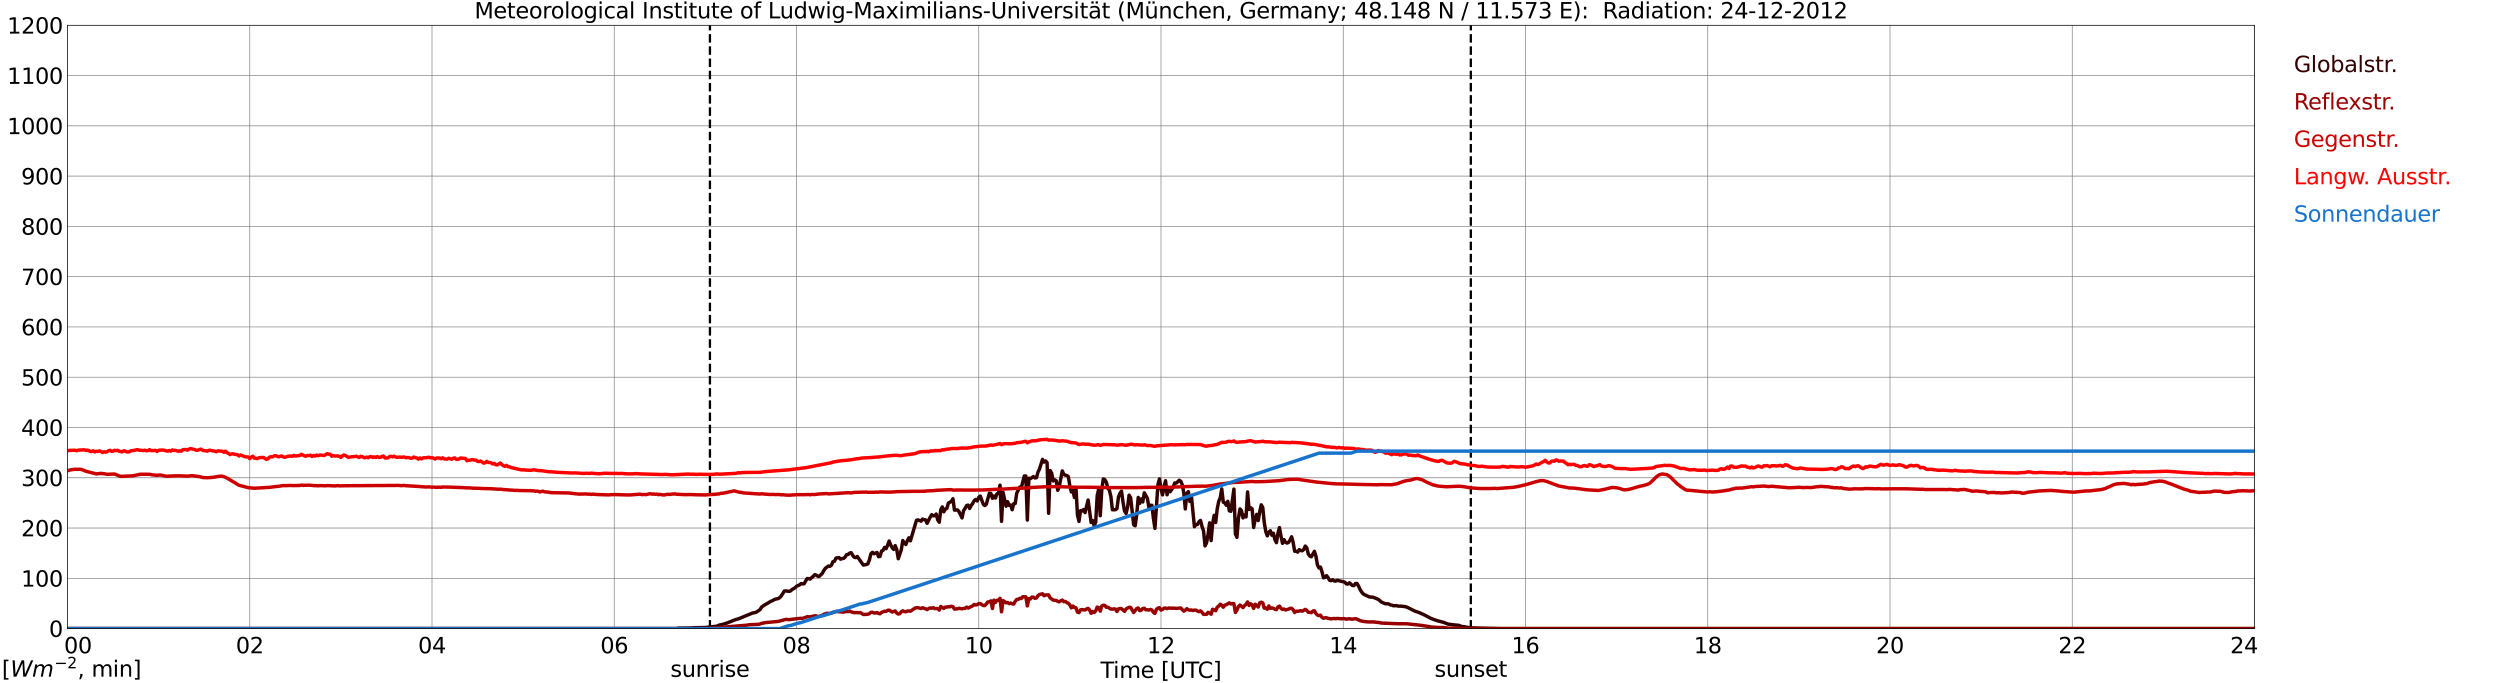 <?xml version="1.0" encoding="utf-8" standalone="no"?>
<!DOCTYPE svg PUBLIC "-//W3C//DTD SVG 1.1//EN"
  "http://www.w3.org/Graphics/SVG/1.1/DTD/svg11.dtd">
<svg xmlns:xlink="http://www.w3.org/1999/xlink" width="1085.4pt" height="296.64pt" viewBox="0 0 1085.4 296.64" xmlns="http://www.w3.org/2000/svg" version="1.1">
 <defs>
  <style type="text/css">*{stroke-linejoin: round; stroke-linecap: butt}</style>
 </defs>
 <g id="figure_1">
  <g id="patch_1">
   <path d="M 0 296.64 
L 1085.4 296.64 
L 1085.4 0 
L 0 0 
z
" style="fill: #ffffff"/>
  </g>
  <g id="axes_1">
   <g id="patch_2">
    <path d="M 29.306 272.909 
L 978.814 272.909 
L 978.814 10.976 
L 29.306 10.976 
z
" style="fill: #ffffff"/>
   </g>
   <g id="patch_3">
    <path d="M 978.814 272.909 
L 978.814 272.909 
L 978.814 10.976 
L 978.814 10.976 
z
" clip-path="url(#p8bf0a25c50)" style="fill: #d3d3d3; opacity: 0.25; stroke: #d3d3d3; stroke-linejoin: miter"/>
   </g>
   <g id="matplotlib.axis_1">
    <g id="xtick_1">
     <g id="line2d_1">
      <path d="M 29.306 272.909 
L 29.306 10.976 
" clip-path="url(#p8bf0a25c50)" style="fill: none; stroke: #808080; stroke-width: 0.3; stroke-linecap: square"/>
     </g>
     <g id="line2d_2"/>
     <g id="text_1">
      <!--    00 -->
      <g transform="translate(18.733 283.627) scale(0.095 -0.095)">
       <defs>
        <path id="DejaVuSans-20" transform="scale(0.016)"/>
        <path id="DejaVuSans-30" d="M 2034 4250 
Q 1547 4250 1301 3770 
Q 1056 3291 1056 2328 
Q 1056 1369 1301 889 
Q 1547 409 2034 409 
Q 2525 409 2770 889 
Q 3016 1369 3016 2328 
Q 3016 3291 2770 3770 
Q 2525 4250 2034 4250 
z
M 2034 4750 
Q 2819 4750 3233 4129 
Q 3647 3509 3647 2328 
Q 3647 1150 3233 529 
Q 2819 -91 2034 -91 
Q 1250 -91 836 529 
Q 422 1150 422 2328 
Q 422 3509 836 4129 
Q 1250 4750 2034 4750 
z
" transform="scale(0.016)"/>
       </defs>
       <use xlink:href="#DejaVuSans-20"/>
       <use xlink:href="#DejaVuSans-20" transform="translate(31.787 0)"/>
       <use xlink:href="#DejaVuSans-20" transform="translate(63.574 0)"/>
       <use xlink:href="#DejaVuSans-30" transform="translate(95.361 0)"/>
       <use xlink:href="#DejaVuSans-30" transform="translate(158.984 0)"/>
      </g>
     </g>
    </g>
    <g id="xtick_2">
     <g id="line2d_3">
      <path d="M 108.431 272.909 
L 108.431 10.976 
" clip-path="url(#p8bf0a25c50)" style="fill: none; stroke: #808080; stroke-width: 0.3; stroke-linecap: square"/>
     </g>
     <g id="line2d_4"/>
     <g id="text_2">
      <!-- 02 -->
      <g transform="translate(102.387 283.627) scale(0.095 -0.095)">
       <defs>
        <path id="DejaVuSans-32" d="M 1228 531 
L 3431 531 
L 3431 0 
L 469 0 
L 469 531 
Q 828 903 1448 1529 
Q 2069 2156 2228 2338 
Q 2531 2678 2651 2914 
Q 2772 3150 2772 3378 
Q 2772 3750 2511 3984 
Q 2250 4219 1831 4219 
Q 1534 4219 1204 4116 
Q 875 4013 500 3803 
L 500 4441 
Q 881 4594 1212 4672 
Q 1544 4750 1819 4750 
Q 2544 4750 2975 4387 
Q 3406 4025 3406 3419 
Q 3406 3131 3298 2873 
Q 3191 2616 2906 2266 
Q 2828 2175 2409 1742 
Q 1991 1309 1228 531 
z
" transform="scale(0.016)"/>
       </defs>
       <use xlink:href="#DejaVuSans-30"/>
       <use xlink:href="#DejaVuSans-32" transform="translate(63.623 0)"/>
      </g>
     </g>
    </g>
    <g id="xtick_3">
     <g id="line2d_5">
      <path d="M 187.557 272.909 
L 187.557 10.976 
" clip-path="url(#p8bf0a25c50)" style="fill: none; stroke: #808080; stroke-width: 0.3; stroke-linecap: square"/>
     </g>
     <g id="line2d_6"/>
     <g id="text_3">
      <!-- 04 -->
      <g transform="translate(181.513 283.627) scale(0.095 -0.095)">
       <defs>
        <path id="DejaVuSans-34" d="M 2419 4116 
L 825 1625 
L 2419 1625 
L 2419 4116 
z
M 2253 4666 
L 3047 4666 
L 3047 1625 
L 3713 1625 
L 3713 1100 
L 3047 1100 
L 3047 0 
L 2419 0 
L 2419 1100 
L 313 1100 
L 313 1709 
L 2253 4666 
z
" transform="scale(0.016)"/>
       </defs>
       <use xlink:href="#DejaVuSans-30"/>
       <use xlink:href="#DejaVuSans-34" transform="translate(63.623 0)"/>
      </g>
     </g>
    </g>
    <g id="xtick_4">
     <g id="line2d_7">
      <path d="M 266.683 272.909 
L 266.683 10.976 
" clip-path="url(#p8bf0a25c50)" style="fill: none; stroke: #808080; stroke-width: 0.3; stroke-linecap: square"/>
     </g>
     <g id="line2d_8"/>
     <g id="text_4">
      <!-- 06 -->
      <g transform="translate(260.638 283.627) scale(0.095 -0.095)">
       <defs>
        <path id="DejaVuSans-36" d="M 2113 2584 
Q 1688 2584 1439 2293 
Q 1191 2003 1191 1497 
Q 1191 994 1439 701 
Q 1688 409 2113 409 
Q 2538 409 2786 701 
Q 3034 994 3034 1497 
Q 3034 2003 2786 2293 
Q 2538 2584 2113 2584 
z
M 3366 4563 
L 3366 3988 
Q 3128 4100 2886 4159 
Q 2644 4219 2406 4219 
Q 1781 4219 1451 3797 
Q 1122 3375 1075 2522 
Q 1259 2794 1537 2939 
Q 1816 3084 2150 3084 
Q 2853 3084 3261 2657 
Q 3669 2231 3669 1497 
Q 3669 778 3244 343 
Q 2819 -91 2113 -91 
Q 1303 -91 875 529 
Q 447 1150 447 2328 
Q 447 3434 972 4092 
Q 1497 4750 2381 4750 
Q 2619 4750 2861 4703 
Q 3103 4656 3366 4563 
z
" transform="scale(0.016)"/>
       </defs>
       <use xlink:href="#DejaVuSans-30"/>
       <use xlink:href="#DejaVuSans-36" transform="translate(63.623 0)"/>
      </g>
     </g>
    </g>
    <g id="xtick_5">
     <g id="line2d_9">
      <path d="M 345.808 272.909 
L 345.808 10.976 
" clip-path="url(#p8bf0a25c50)" style="fill: none; stroke: #808080; stroke-width: 0.3; stroke-linecap: square"/>
     </g>
     <g id="line2d_10"/>
     <g id="text_5">
      <!-- 08 -->
      <g transform="translate(339.764 283.627) scale(0.095 -0.095)">
       <defs>
        <path id="DejaVuSans-38" d="M 2034 2216 
Q 1584 2216 1326 1975 
Q 1069 1734 1069 1313 
Q 1069 891 1326 650 
Q 1584 409 2034 409 
Q 2484 409 2743 651 
Q 3003 894 3003 1313 
Q 3003 1734 2745 1975 
Q 2488 2216 2034 2216 
z
M 1403 2484 
Q 997 2584 770 2862 
Q 544 3141 544 3541 
Q 544 4100 942 4425 
Q 1341 4750 2034 4750 
Q 2731 4750 3128 4425 
Q 3525 4100 3525 3541 
Q 3525 3141 3298 2862 
Q 3072 2584 2669 2484 
Q 3125 2378 3379 2068 
Q 3634 1759 3634 1313 
Q 3634 634 3220 271 
Q 2806 -91 2034 -91 
Q 1263 -91 848 271 
Q 434 634 434 1313 
Q 434 1759 690 2068 
Q 947 2378 1403 2484 
z
M 1172 3481 
Q 1172 3119 1398 2916 
Q 1625 2713 2034 2713 
Q 2441 2713 2670 2916 
Q 2900 3119 2900 3481 
Q 2900 3844 2670 4047 
Q 2441 4250 2034 4250 
Q 1625 4250 1398 4047 
Q 1172 3844 1172 3481 
z
" transform="scale(0.016)"/>
       </defs>
       <use xlink:href="#DejaVuSans-30"/>
       <use xlink:href="#DejaVuSans-38" transform="translate(63.623 0)"/>
      </g>
     </g>
    </g>
    <g id="xtick_6">
     <g id="line2d_11">
      <path d="M 424.934 272.909 
L 424.934 10.976 
" clip-path="url(#p8bf0a25c50)" style="fill: none; stroke: #808080; stroke-width: 0.3; stroke-linecap: square"/>
     </g>
     <g id="line2d_12"/>
     <g id="text_6">
      <!-- 10 -->
      <g transform="translate(418.89 283.627) scale(0.095 -0.095)">
       <defs>
        <path id="DejaVuSans-31" d="M 794 531 
L 1825 531 
L 1825 4091 
L 703 3866 
L 703 4441 
L 1819 4666 
L 2450 4666 
L 2450 531 
L 3481 531 
L 3481 0 
L 794 0 
L 794 531 
z
" transform="scale(0.016)"/>
       </defs>
       <use xlink:href="#DejaVuSans-31"/>
       <use xlink:href="#DejaVuSans-30" transform="translate(63.623 0)"/>
      </g>
     </g>
    </g>
    <g id="xtick_7">
     <g id="line2d_13">
      <path d="M 504.06 272.909 
L 504.06 10.976 
" clip-path="url(#p8bf0a25c50)" style="fill: none; stroke: #808080; stroke-width: 0.3; stroke-linecap: square"/>
     </g>
     <g id="line2d_14"/>
     <g id="text_7">
      <!-- 12 -->
      <g transform="translate(498.015 283.627) scale(0.095 -0.095)">
       <use xlink:href="#DejaVuSans-31"/>
       <use xlink:href="#DejaVuSans-32" transform="translate(63.623 0)"/>
      </g>
     </g>
    </g>
    <g id="xtick_8">
     <g id="line2d_15">
      <path d="M 583.185 272.909 
L 583.185 10.976 
" clip-path="url(#p8bf0a25c50)" style="fill: none; stroke: #808080; stroke-width: 0.3; stroke-linecap: square"/>
     </g>
     <g id="line2d_16"/>
     <g id="text_8">
      <!-- 14 -->
      <g transform="translate(577.141 283.627) scale(0.095 -0.095)">
       <use xlink:href="#DejaVuSans-31"/>
       <use xlink:href="#DejaVuSans-34" transform="translate(63.623 0)"/>
      </g>
     </g>
    </g>
    <g id="xtick_9">
     <g id="line2d_17">
      <path d="M 662.311 272.909 
L 662.311 10.976 
" clip-path="url(#p8bf0a25c50)" style="fill: none; stroke: #808080; stroke-width: 0.3; stroke-linecap: square"/>
     </g>
     <g id="line2d_18"/>
     <g id="text_9">
      <!-- 16 -->
      <g transform="translate(656.267 283.627) scale(0.095 -0.095)">
       <use xlink:href="#DejaVuSans-31"/>
       <use xlink:href="#DejaVuSans-36" transform="translate(63.623 0)"/>
      </g>
     </g>
    </g>
    <g id="xtick_10">
     <g id="line2d_19">
      <path d="M 741.437 272.909 
L 741.437 10.976 
" clip-path="url(#p8bf0a25c50)" style="fill: none; stroke: #808080; stroke-width: 0.3; stroke-linecap: square"/>
     </g>
     <g id="line2d_20"/>
     <g id="text_10">
      <!-- 18 -->
      <g transform="translate(735.392 283.627) scale(0.095 -0.095)">
       <use xlink:href="#DejaVuSans-31"/>
       <use xlink:href="#DejaVuSans-38" transform="translate(63.623 0)"/>
      </g>
     </g>
    </g>
    <g id="xtick_11">
     <g id="line2d_21">
      <path d="M 820.562 272.909 
L 820.562 10.976 
" clip-path="url(#p8bf0a25c50)" style="fill: none; stroke: #808080; stroke-width: 0.3; stroke-linecap: square"/>
     </g>
     <g id="line2d_22"/>
     <g id="text_11">
      <!-- 20 -->
      <g transform="translate(814.518 283.627) scale(0.095 -0.095)">
       <use xlink:href="#DejaVuSans-32"/>
       <use xlink:href="#DejaVuSans-30" transform="translate(63.623 0)"/>
      </g>
     </g>
    </g>
    <g id="xtick_12">
     <g id="line2d_23">
      <path d="M 899.688 272.909 
L 899.688 10.976 
" clip-path="url(#p8bf0a25c50)" style="fill: none; stroke: #808080; stroke-width: 0.3; stroke-linecap: square"/>
     </g>
     <g id="line2d_24"/>
     <g id="text_12">
      <!-- 22 -->
      <g transform="translate(893.644 283.627) scale(0.095 -0.095)">
       <use xlink:href="#DejaVuSans-32"/>
       <use xlink:href="#DejaVuSans-32" transform="translate(63.623 0)"/>
      </g>
     </g>
    </g>
    <g id="xtick_13">
     <g id="line2d_25">
      <path d="M 978.814 272.909 
L 978.814 10.976 
" clip-path="url(#p8bf0a25c50)" style="fill: none; stroke: #808080; stroke-width: 0.3; stroke-linecap: square"/>
     </g>
     <g id="line2d_26"/>
     <g id="text_13">
      <!-- 24    -->
      <g transform="translate(968.241 283.627) scale(0.095 -0.095)">
       <use xlink:href="#DejaVuSans-32"/>
       <use xlink:href="#DejaVuSans-34" transform="translate(63.623 0)"/>
       <use xlink:href="#DejaVuSans-20" transform="translate(127.246 0)"/>
       <use xlink:href="#DejaVuSans-20" transform="translate(159.033 0)"/>
       <use xlink:href="#DejaVuSans-20" transform="translate(190.82 0)"/>
      </g>
     </g>
    </g>
    <g id="text_14">
     <!-- Time [UTC] -->
     <g transform="translate(477.806 294.322) scale(0.095 -0.095)">
      <defs>
       <path id="DejaVuSans-54" d="M -19 4666 
L 3928 4666 
L 3928 4134 
L 2272 4134 
L 2272 0 
L 1638 0 
L 1638 4134 
L -19 4134 
L -19 4666 
z
" transform="scale(0.016)"/>
       <path id="DejaVuSans-69" d="M 603 3500 
L 1178 3500 
L 1178 0 
L 603 0 
L 603 3500 
z
M 603 4863 
L 1178 4863 
L 1178 4134 
L 603 4134 
L 603 4863 
z
" transform="scale(0.016)"/>
       <path id="DejaVuSans-6d" d="M 3328 2828 
Q 3544 3216 3844 3400 
Q 4144 3584 4550 3584 
Q 5097 3584 5394 3201 
Q 5691 2819 5691 2113 
L 5691 0 
L 5113 0 
L 5113 2094 
Q 5113 2597 4934 2840 
Q 4756 3084 4391 3084 
Q 3944 3084 3684 2787 
Q 3425 2491 3425 1978 
L 3425 0 
L 2847 0 
L 2847 2094 
Q 2847 2600 2669 2842 
Q 2491 3084 2119 3084 
Q 1678 3084 1418 2786 
Q 1159 2488 1159 1978 
L 1159 0 
L 581 0 
L 581 3500 
L 1159 3500 
L 1159 2956 
Q 1356 3278 1631 3431 
Q 1906 3584 2284 3584 
Q 2666 3584 2933 3390 
Q 3200 3197 3328 2828 
z
" transform="scale(0.016)"/>
       <path id="DejaVuSans-65" d="M 3597 1894 
L 3597 1613 
L 953 1613 
Q 991 1019 1311 708 
Q 1631 397 2203 397 
Q 2534 397 2845 478 
Q 3156 559 3463 722 
L 3463 178 
Q 3153 47 2828 -22 
Q 2503 -91 2169 -91 
Q 1331 -91 842 396 
Q 353 884 353 1716 
Q 353 2575 817 3079 
Q 1281 3584 2069 3584 
Q 2775 3584 3186 3129 
Q 3597 2675 3597 1894 
z
M 3022 2063 
Q 3016 2534 2758 2815 
Q 2500 3097 2075 3097 
Q 1594 3097 1305 2825 
Q 1016 2553 972 2059 
L 3022 2063 
z
" transform="scale(0.016)"/>
       <path id="DejaVuSans-5b" d="M 550 4863 
L 1875 4863 
L 1875 4416 
L 1125 4416 
L 1125 -397 
L 1875 -397 
L 1875 -844 
L 550 -844 
L 550 4863 
z
" transform="scale(0.016)"/>
       <path id="DejaVuSans-55" d="M 556 4666 
L 1191 4666 
L 1191 1831 
Q 1191 1081 1462 751 
Q 1734 422 2344 422 
Q 2950 422 3222 751 
Q 3494 1081 3494 1831 
L 3494 4666 
L 4128 4666 
L 4128 1753 
Q 4128 841 3676 375 
Q 3225 -91 2344 -91 
Q 1459 -91 1007 375 
Q 556 841 556 1753 
L 556 4666 
z
" transform="scale(0.016)"/>
       <path id="DejaVuSans-43" d="M 4122 4306 
L 4122 3641 
Q 3803 3938 3442 4084 
Q 3081 4231 2675 4231 
Q 1875 4231 1450 3742 
Q 1025 3253 1025 2328 
Q 1025 1406 1450 917 
Q 1875 428 2675 428 
Q 3081 428 3442 575 
Q 3803 722 4122 1019 
L 4122 359 
Q 3791 134 3420 21 
Q 3050 -91 2638 -91 
Q 1578 -91 968 557 
Q 359 1206 359 2328 
Q 359 3453 968 4101 
Q 1578 4750 2638 4750 
Q 3056 4750 3426 4639 
Q 3797 4528 4122 4306 
z
" transform="scale(0.016)"/>
       <path id="DejaVuSans-5d" d="M 1947 4863 
L 1947 -844 
L 622 -844 
L 622 -397 
L 1369 -397 
L 1369 4416 
L 622 4416 
L 622 4863 
L 1947 4863 
z
" transform="scale(0.016)"/>
      </defs>
      <use xlink:href="#DejaVuSans-54"/>
      <use xlink:href="#DejaVuSans-69" transform="translate(57.959 0)"/>
      <use xlink:href="#DejaVuSans-6d" transform="translate(85.742 0)"/>
      <use xlink:href="#DejaVuSans-65" transform="translate(183.154 0)"/>
      <use xlink:href="#DejaVuSans-20" transform="translate(244.678 0)"/>
      <use xlink:href="#DejaVuSans-5b" transform="translate(276.465 0)"/>
      <use xlink:href="#DejaVuSans-55" transform="translate(315.479 0)"/>
      <use xlink:href="#DejaVuSans-54" transform="translate(388.672 0)"/>
      <use xlink:href="#DejaVuSans-43" transform="translate(443.881 0)"/>
      <use xlink:href="#DejaVuSans-5d" transform="translate(513.705 0)"/>
     </g>
    </g>
   </g>
   <g id="matplotlib.axis_2">
    <g id="ytick_1">
     <g id="line2d_27">
      <path d="M 29.306 272.909 
L 978.814 272.909 
" clip-path="url(#p8bf0a25c50)" style="fill: none; stroke: #808080; stroke-width: 0.3; stroke-linecap: square"/>
     </g>
     <g id="line2d_28"/>
     <g id="text_15">
      <!-- 0 -->
      <g transform="translate(21.261 276.518) scale(0.095 -0.095)">
       <use xlink:href="#DejaVuSans-30"/>
      </g>
     </g>
    </g>
    <g id="ytick_2">
     <g id="line2d_29">
      <path d="M 29.306 251.081 
L 978.814 251.081 
" clip-path="url(#p8bf0a25c50)" style="fill: none; stroke: #808080; stroke-width: 0.3; stroke-linecap: square"/>
     </g>
     <g id="line2d_30"/>
     <g id="text_16">
      <!-- 100 -->
      <g transform="translate(9.173 254.69) scale(0.095 -0.095)">
       <use xlink:href="#DejaVuSans-31"/>
       <use xlink:href="#DejaVuSans-30" transform="translate(63.623 0)"/>
       <use xlink:href="#DejaVuSans-30" transform="translate(127.246 0)"/>
      </g>
     </g>
    </g>
    <g id="ytick_3">
     <g id="line2d_31">
      <path d="M 29.306 229.253 
L 978.814 229.253 
" clip-path="url(#p8bf0a25c50)" style="fill: none; stroke: #808080; stroke-width: 0.3; stroke-linecap: square"/>
     </g>
     <g id="line2d_32"/>
     <g id="text_17">
      <!-- 200 -->
      <g transform="translate(9.173 232.863) scale(0.095 -0.095)">
       <use xlink:href="#DejaVuSans-32"/>
       <use xlink:href="#DejaVuSans-30" transform="translate(63.623 0)"/>
       <use xlink:href="#DejaVuSans-30" transform="translate(127.246 0)"/>
      </g>
     </g>
    </g>
    <g id="ytick_4">
     <g id="line2d_33">
      <path d="M 29.306 207.426 
L 978.814 207.426 
" clip-path="url(#p8bf0a25c50)" style="fill: none; stroke: #808080; stroke-width: 0.3; stroke-linecap: square"/>
     </g>
     <g id="line2d_34"/>
     <g id="text_18">
      <!-- 300 -->
      <g transform="translate(9.173 211.035) scale(0.095 -0.095)">
       <defs>
        <path id="DejaVuSans-33" d="M 2597 2516 
Q 3050 2419 3304 2112 
Q 3559 1806 3559 1356 
Q 3559 666 3084 287 
Q 2609 -91 1734 -91 
Q 1441 -91 1130 -33 
Q 819 25 488 141 
L 488 750 
Q 750 597 1062 519 
Q 1375 441 1716 441 
Q 2309 441 2620 675 
Q 2931 909 2931 1356 
Q 2931 1769 2642 2001 
Q 2353 2234 1838 2234 
L 1294 2234 
L 1294 2753 
L 1863 2753 
Q 2328 2753 2575 2939 
Q 2822 3125 2822 3475 
Q 2822 3834 2567 4026 
Q 2313 4219 1838 4219 
Q 1578 4219 1281 4162 
Q 984 4106 628 3988 
L 628 4550 
Q 988 4650 1302 4700 
Q 1616 4750 1894 4750 
Q 2613 4750 3031 4423 
Q 3450 4097 3450 3541 
Q 3450 3153 3228 2886 
Q 3006 2619 2597 2516 
z
" transform="scale(0.016)"/>
       </defs>
       <use xlink:href="#DejaVuSans-33"/>
       <use xlink:href="#DejaVuSans-30" transform="translate(63.623 0)"/>
       <use xlink:href="#DejaVuSans-30" transform="translate(127.246 0)"/>
      </g>
     </g>
    </g>
    <g id="ytick_5">
     <g id="line2d_35">
      <path d="M 29.306 185.598 
L 978.814 185.598 
" clip-path="url(#p8bf0a25c50)" style="fill: none; stroke: #808080; stroke-width: 0.3; stroke-linecap: square"/>
     </g>
     <g id="line2d_36"/>
     <g id="text_19">
      <!-- 400 -->
      <g transform="translate(9.173 189.207) scale(0.095 -0.095)">
       <use xlink:href="#DejaVuSans-34"/>
       <use xlink:href="#DejaVuSans-30" transform="translate(63.623 0)"/>
       <use xlink:href="#DejaVuSans-30" transform="translate(127.246 0)"/>
      </g>
     </g>
    </g>
    <g id="ytick_6">
     <g id="line2d_37">
      <path d="M 29.306 163.77 
L 978.814 163.77 
" clip-path="url(#p8bf0a25c50)" style="fill: none; stroke: #808080; stroke-width: 0.3; stroke-linecap: square"/>
     </g>
     <g id="line2d_38"/>
     <g id="text_20">
      <!-- 500 -->
      <g transform="translate(9.173 167.379) scale(0.095 -0.095)">
       <defs>
        <path id="DejaVuSans-35" d="M 691 4666 
L 3169 4666 
L 3169 4134 
L 1269 4134 
L 1269 2991 
Q 1406 3038 1543 3061 
Q 1681 3084 1819 3084 
Q 2600 3084 3056 2656 
Q 3513 2228 3513 1497 
Q 3513 744 3044 326 
Q 2575 -91 1722 -91 
Q 1428 -91 1123 -41 
Q 819 9 494 109 
L 494 744 
Q 775 591 1075 516 
Q 1375 441 1709 441 
Q 2250 441 2565 725 
Q 2881 1009 2881 1497 
Q 2881 1984 2565 2268 
Q 2250 2553 1709 2553 
Q 1456 2553 1204 2497 
Q 953 2441 691 2322 
L 691 4666 
z
" transform="scale(0.016)"/>
       </defs>
       <use xlink:href="#DejaVuSans-35"/>
       <use xlink:href="#DejaVuSans-30" transform="translate(63.623 0)"/>
       <use xlink:href="#DejaVuSans-30" transform="translate(127.246 0)"/>
      </g>
     </g>
    </g>
    <g id="ytick_7">
     <g id="line2d_39">
      <path d="M 29.306 141.942 
L 978.814 141.942 
" clip-path="url(#p8bf0a25c50)" style="fill: none; stroke: #808080; stroke-width: 0.3; stroke-linecap: square"/>
     </g>
     <g id="line2d_40"/>
     <g id="text_21">
      <!-- 600 -->
      <g transform="translate(9.173 145.551) scale(0.095 -0.095)">
       <use xlink:href="#DejaVuSans-36"/>
       <use xlink:href="#DejaVuSans-30" transform="translate(63.623 0)"/>
       <use xlink:href="#DejaVuSans-30" transform="translate(127.246 0)"/>
      </g>
     </g>
    </g>
    <g id="ytick_8">
     <g id="line2d_41">
      <path d="M 29.306 120.114 
L 978.814 120.114 
" clip-path="url(#p8bf0a25c50)" style="fill: none; stroke: #808080; stroke-width: 0.3; stroke-linecap: square"/>
     </g>
     <g id="line2d_42"/>
     <g id="text_22">
      <!-- 700 -->
      <g transform="translate(9.173 123.724) scale(0.095 -0.095)">
       <defs>
        <path id="DejaVuSans-37" d="M 525 4666 
L 3525 4666 
L 3525 4397 
L 1831 0 
L 1172 0 
L 2766 4134 
L 525 4134 
L 525 4666 
z
" transform="scale(0.016)"/>
       </defs>
       <use xlink:href="#DejaVuSans-37"/>
       <use xlink:href="#DejaVuSans-30" transform="translate(63.623 0)"/>
       <use xlink:href="#DejaVuSans-30" transform="translate(127.246 0)"/>
      </g>
     </g>
    </g>
    <g id="ytick_9">
     <g id="line2d_43">
      <path d="M 29.306 98.287 
L 978.814 98.287 
" clip-path="url(#p8bf0a25c50)" style="fill: none; stroke: #808080; stroke-width: 0.3; stroke-linecap: square"/>
     </g>
     <g id="line2d_44"/>
     <g id="text_23">
      <!-- 800 -->
      <g transform="translate(9.173 101.896) scale(0.095 -0.095)">
       <use xlink:href="#DejaVuSans-38"/>
       <use xlink:href="#DejaVuSans-30" transform="translate(63.623 0)"/>
       <use xlink:href="#DejaVuSans-30" transform="translate(127.246 0)"/>
      </g>
     </g>
    </g>
    <g id="ytick_10">
     <g id="line2d_45">
      <path d="M 29.306 76.459 
L 978.814 76.459 
" clip-path="url(#p8bf0a25c50)" style="fill: none; stroke: #808080; stroke-width: 0.3; stroke-linecap: square"/>
     </g>
     <g id="line2d_46"/>
     <g id="text_24">
      <!-- 900 -->
      <g transform="translate(9.173 80.068) scale(0.095 -0.095)">
       <defs>
        <path id="DejaVuSans-39" d="M 703 97 
L 703 672 
Q 941 559 1184 500 
Q 1428 441 1663 441 
Q 2288 441 2617 861 
Q 2947 1281 2994 2138 
Q 2813 1869 2534 1725 
Q 2256 1581 1919 1581 
Q 1219 1581 811 2004 
Q 403 2428 403 3163 
Q 403 3881 828 4315 
Q 1253 4750 1959 4750 
Q 2769 4750 3195 4129 
Q 3622 3509 3622 2328 
Q 3622 1225 3098 567 
Q 2575 -91 1691 -91 
Q 1453 -91 1209 -44 
Q 966 3 703 97 
z
M 1959 2075 
Q 2384 2075 2632 2365 
Q 2881 2656 2881 3163 
Q 2881 3666 2632 3958 
Q 2384 4250 1959 4250 
Q 1534 4250 1286 3958 
Q 1038 3666 1038 3163 
Q 1038 2656 1286 2365 
Q 1534 2075 1959 2075 
z
" transform="scale(0.016)"/>
       </defs>
       <use xlink:href="#DejaVuSans-39"/>
       <use xlink:href="#DejaVuSans-30" transform="translate(63.623 0)"/>
       <use xlink:href="#DejaVuSans-30" transform="translate(127.246 0)"/>
      </g>
     </g>
    </g>
    <g id="ytick_11">
     <g id="line2d_47">
      <path d="M 29.306 54.631 
L 978.814 54.631 
" clip-path="url(#p8bf0a25c50)" style="fill: none; stroke: #808080; stroke-width: 0.3; stroke-linecap: square"/>
     </g>
     <g id="line2d_48"/>
     <g id="text_25">
      <!-- 1000 -->
      <g transform="translate(3.128 58.24) scale(0.095 -0.095)">
       <use xlink:href="#DejaVuSans-31"/>
       <use xlink:href="#DejaVuSans-30" transform="translate(63.623 0)"/>
       <use xlink:href="#DejaVuSans-30" transform="translate(127.246 0)"/>
       <use xlink:href="#DejaVuSans-30" transform="translate(190.869 0)"/>
      </g>
     </g>
    </g>
    <g id="ytick_12">
     <g id="line2d_49">
      <path d="M 29.306 32.803 
L 978.814 32.803 
" clip-path="url(#p8bf0a25c50)" style="fill: none; stroke: #808080; stroke-width: 0.3; stroke-linecap: square"/>
     </g>
     <g id="line2d_50"/>
     <g id="text_26">
      <!-- 1100 -->
      <g transform="translate(3.128 36.413) scale(0.095 -0.095)">
       <use xlink:href="#DejaVuSans-31"/>
       <use xlink:href="#DejaVuSans-31" transform="translate(63.623 0)"/>
       <use xlink:href="#DejaVuSans-30" transform="translate(127.246 0)"/>
       <use xlink:href="#DejaVuSans-30" transform="translate(190.869 0)"/>
      </g>
     </g>
    </g>
    <g id="ytick_13">
     <g id="line2d_51">
      <path d="M 29.306 10.976 
L 978.814 10.976 
" clip-path="url(#p8bf0a25c50)" style="fill: none; stroke: #808080; stroke-width: 0.3; stroke-linecap: square"/>
     </g>
     <g id="line2d_52"/>
     <g id="text_27">
      <!-- 1200 -->
      <g transform="translate(3.128 14.585) scale(0.095 -0.095)">
       <use xlink:href="#DejaVuSans-31"/>
       <use xlink:href="#DejaVuSans-32" transform="translate(63.623 0)"/>
       <use xlink:href="#DejaVuSans-30" transform="translate(127.246 0)"/>
       <use xlink:href="#DejaVuSans-30" transform="translate(190.869 0)"/>
      </g>
     </g>
    </g>
   </g>
   <g id="line2d_53">
    <path d="M 308.224 272.909 
L 308.224 10.976 
" clip-path="url(#p8bf0a25c50)" style="fill: none; stroke-dasharray: 3.7,1.6; stroke-dashoffset: 0; stroke: #000000"/>
   </g>
   <g id="line2d_54">
    <path d="M 638.573 272.909 
L 638.573 10.976 
" clip-path="url(#p8bf0a25c50)" style="fill: none; stroke-dasharray: 3.7,1.6; stroke-dashoffset: 0; stroke: #000000"/>
   </g>
   <g id="line2d_55">
    <path d="M 29.306 272.909 
L 293.717 272.909 
L 294.377 272.71 
L 299.652 272.647 
L 301.63 272.516 
L 306.246 272.431 
L 310.861 271.913 
L 311.521 271.763 
L 312.18 271.418 
L 313.499 271.139 
L 315.477 270.558 
L 319.433 268.986 
L 320.752 268.62 
L 326.686 266.166 
L 328.005 265.909 
L 328.665 265.586 
L 329.983 264.66 
L 330.643 263.562 
L 331.961 262.637 
L 333.28 261.903 
L 334.599 261.087 
L 335.258 260.827 
L 336.577 260.14 
L 337.896 259.88 
L 338.555 259.406 
L 339.215 258.697 
L 340.533 256.608 
L 341.193 256.545 
L 342.512 256.758 
L 343.171 256.608 
L 343.83 255.984 
L 345.149 255.209 
L 345.808 254.543 
L 347.127 253.94 
L 347.787 253.38 
L 348.446 253.508 
L 349.105 253.423 
L 350.424 251.184 
L 351.083 251.205 
L 351.743 251.422 
L 352.402 250.732 
L 353.062 250.236 
L 353.721 249.483 
L 354.38 249.699 
L 355.04 250.173 
L 355.699 250.195 
L 357.018 248.924 
L 357.677 247.698 
L 358.337 246.729 
L 359.655 245.759 
L 360.315 245.866 
L 360.974 245.393 
L 361.634 243.843 
L 362.293 243.651 
L 362.952 242.293 
L 364.271 242.079 
L 364.93 242.789 
L 365.59 242.509 
L 366.249 242.466 
L 366.909 241.863 
L 367.568 240.809 
L 368.227 240.7 
L 368.887 240.141 
L 369.546 239.947 
L 370.206 241.088 
L 370.865 241.929 
L 371.524 242.101 
L 372.184 241.606 
L 374.821 245.329 
L 376.14 245.092 
L 376.799 244.79 
L 377.459 243.068 
L 378.118 240.399 
L 378.777 239.818 
L 379.437 240.42 
L 380.756 239.862 
L 381.415 241.669 
L 382.074 241.584 
L 382.734 239.259 
L 383.393 238.914 
L 384.053 237.666 
L 384.712 238.203 
L 385.371 236.74 
L 386.031 234.889 
L 386.69 236.568 
L 387.349 237.794 
L 388.009 238.526 
L 388.668 236.891 
L 389.328 238.548 
L 389.987 242.573 
L 391.306 238.698 
L 391.965 234.673 
L 392.624 235.793 
L 393.284 236.395 
L 393.943 234.717 
L 394.603 233.49 
L 395.262 234.802 
L 396.581 230.325 
L 397.899 225.89 
L 398.559 225.719 
L 399.878 226.256 
L 400.537 225.374 
L 401.196 225.61 
L 401.856 225.719 
L 402.515 227.204 
L 403.834 224.578 
L 404.493 223.458 
L 405.153 223.932 
L 405.812 223.888 
L 406.471 223.179 
L 407.131 225.761 
L 407.79 226.73 
L 408.45 221.306 
L 409.109 220.079 
L 409.768 222.209 
L 410.428 221.026 
L 411.087 220.745 
L 411.746 218.42 
L 413.065 217.667 
L 413.725 216.547 
L 414.384 221.478 
L 415.703 221.391 
L 416.362 222.144 
L 417.681 224.857 
L 418.34 221.692 
L 419 220.703 
L 419.659 219.477 
L 420.318 219.304 
L 420.978 220.745 
L 421.637 219.455 
L 422.297 218.593 
L 422.956 217.366 
L 423.615 216.87 
L 424.275 217.516 
L 424.934 215.945 
L 425.593 215.386 
L 426.912 218.937 
L 427.572 219.496 
L 428.231 218.872 
L 429.55 214.116 
L 430.209 214.245 
L 430.869 216.333 
L 431.528 215.342 
L 432.187 216.224 
L 432.847 214.395 
L 433.506 214.138 
L 434.165 210.649 
L 434.825 226.344 
L 435.484 213.793 
L 436.803 219.778 
L 437.462 217.796 
L 438.122 219.411 
L 438.781 219.239 
L 439.44 221.306 
L 440.1 218.721 
L 440.759 218.614 
L 441.419 214.116 
L 442.737 211.468 
L 443.397 211.769 
L 444.716 206.646 
L 445.375 206.646 
L 446.034 225.783 
L 446.694 207.637 
L 447.353 207.808 
L 448.672 206.926 
L 449.331 207.506 
L 449.991 207.377 
L 450.65 205.009 
L 451.309 203.632 
L 452.628 199.434 
L 453.287 200.639 
L 453.947 200.146 
L 454.606 200.899 
L 455.266 222.834 
L 455.925 204.3 
L 456.584 205.398 
L 457.244 208.798 
L 457.903 208.325 
L 458.563 208.755 
L 459.222 212.867 
L 459.881 211.274 
L 461.2 204.45 
L 461.859 205.957 
L 462.519 206.301 
L 463.178 206.452 
L 463.838 206.926 
L 464.497 211.06 
L 465.156 213.598 
L 465.816 212.933 
L 466.475 215.989 
L 467.134 211.684 
L 467.794 223.587 
L 468.453 226.363 
L 469.113 221.736 
L 469.772 221.865 
L 470.431 221.218 
L 471.091 222.554 
L 472.409 217.108 
L 473.728 226.859 
L 474.388 226.021 
L 475.047 228.323 
L 475.706 226.708 
L 476.366 215.085 
L 477.025 212.287 
L 477.685 223.91 
L 478.344 212.695 
L 479.003 207.958 
L 479.663 208.24 
L 480.322 209.379 
L 480.981 211.985 
L 481.641 212.845 
L 482.3 215.559 
L 482.96 221.306 
L 484.278 221.306 
L 484.938 220.832 
L 485.597 215.772 
L 486.256 214.138 
L 486.916 213.234 
L 487.575 218.056 
L 488.235 221.865 
L 488.894 222.921 
L 489.553 220.186 
L 490.213 214.976 
L 490.872 216.054 
L 492.191 227.828 
L 492.85 228.258 
L 493.51 223.458 
L 494.169 215.967 
L 494.828 218.529 
L 495.488 216.613 
L 496.147 217.927 
L 496.807 213.965 
L 498.125 216.29 
L 498.785 220.121 
L 499.444 219.367 
L 500.103 219.389 
L 500.763 225.008 
L 501.422 229.4 
L 502.741 210.326 
L 503.4 207.917 
L 504.06 212.158 
L 504.719 214.869 
L 505.379 211.446 
L 506.038 208.713 
L 506.697 214.805 
L 507.357 212.177 
L 508.016 213.491 
L 509.335 211.597 
L 509.994 209.702 
L 510.654 209.724 
L 511.313 209.187 
L 511.972 208.497 
L 512.632 208.927 
L 513.291 210.436 
L 513.95 213.9 
L 514.61 220.961 
L 515.269 214.245 
L 515.929 213.448 
L 516.588 217.711 
L 517.247 215.299 
L 518.566 228.668 
L 519.226 227.743 
L 519.885 227.743 
L 520.544 226.536 
L 521.204 225.955 
L 521.863 228.581 
L 522.522 230.454 
L 523.182 236.998 
L 523.841 235.686 
L 524.501 231.962 
L 525.16 227.009 
L 525.819 234.695 
L 526.479 227.354 
L 527.138 223.737 
L 527.797 226.859 
L 528.457 221.005 
L 529.116 217.689 
L 529.776 216.096 
L 530.435 212.265 
L 531.094 218.034 
L 531.754 218.291 
L 532.413 219.367 
L 533.073 217.645 
L 533.732 221.779 
L 534.391 221.974 
L 535.71 212.35 
L 536.369 231.875 
L 537.029 233.274 
L 537.688 224.944 
L 538.348 220.961 
L 539.007 221.714 
L 539.666 224.857 
L 540.326 223.609 
L 540.985 224.427 
L 541.644 213.557 
L 542.304 221.177 
L 542.963 220.444 
L 543.623 220.917 
L 544.282 229.011 
L 544.941 225.547 
L 545.601 223.329 
L 546.26 225.999 
L 546.919 222.209 
L 547.579 219.175 
L 548.238 220.337 
L 548.898 226.924 
L 549.557 230.799 
L 550.216 232.65 
L 550.876 231.034 
L 551.535 230.432 
L 552.195 232.37 
L 552.854 231.508 
L 553.513 234.328 
L 554.173 235.599 
L 554.832 231.552 
L 555.491 229.055 
L 556.151 232.822 
L 556.81 235.9 
L 557.47 234.265 
L 558.129 235.492 
L 558.788 235.771 
L 559.448 235.47 
L 560.107 234.437 
L 560.766 233.058 
L 561.426 235.513 
L 562.085 239.322 
L 562.745 239.322 
L 563.404 239.711 
L 564.063 238.635 
L 564.723 239.043 
L 565.382 239.109 
L 566.042 238.569 
L 566.701 237.085 
L 567.36 237.838 
L 568.02 240.549 
L 568.679 241.455 
L 569.338 241.713 
L 570.657 239.366 
L 571.317 241.433 
L 571.976 245.264 
L 572.635 246.578 
L 573.295 246.211 
L 573.954 248.257 
L 574.613 250.861 
L 575.273 250.668 
L 575.932 249.935 
L 576.592 250.754 
L 577.251 251.937 
L 577.91 252.087 
L 578.57 251.679 
L 579.229 252.218 
L 579.889 252.303 
L 580.548 251.937 
L 583.845 252.733 
L 584.504 253.486 
L 585.164 253.596 
L 585.823 253.035 
L 587.142 254.176 
L 587.801 254.261 
L 588.46 253.38 
L 589.12 253.294 
L 589.779 254.37 
L 590.439 255.791 
L 591.098 256.931 
L 591.757 257.749 
L 592.417 258.201 
L 593.736 258.782 
L 594.395 259.105 
L 595.054 259.256 
L 595.714 259.214 
L 596.373 259.387 
L 597.692 259.923 
L 598.351 260.225 
L 599.011 260.698 
L 599.67 261.323 
L 600.989 261.947 
L 601.648 262.163 
L 602.307 262.119 
L 602.967 262.207 
L 603.626 262.615 
L 604.286 262.722 
L 604.945 263.001 
L 606.264 262.938 
L 606.923 263.132 
L 608.242 263.174 
L 610.22 263.39 
L 611.539 263.929 
L 614.176 265.284 
L 616.154 265.952 
L 618.133 266.856 
L 620.111 267.867 
L 621.429 268.578 
L 624.067 269.504 
L 626.705 270.191 
L 628.683 270.966 
L 631.32 271.311 
L 633.298 271.483 
L 634.617 271.979 
L 635.936 272.151 
L 637.255 272.387 
L 638.573 272.581 
L 641.87 272.688 
L 651.761 272.909 
L 978.154 272.909 
L 978.154 272.909 
" clip-path="url(#p8bf0a25c50)" style="fill: none; stroke: #330000; stroke-width: 1.5; stroke-linecap: square"/>
   </g>
   <g id="line2d_56">
    <path d="M 29.306 272.909 
L 308.224 272.909 
L 308.883 272.717 
L 324.049 271.446 
L 325.368 271.23 
L 329.324 271.06 
L 329.983 270.907 
L 330.643 270.628 
L 332.621 270.283 
L 337.896 269.79 
L 341.193 268.906 
L 342.512 269.034 
L 345.808 268.626 
L 347.787 268.432 
L 348.446 268.497 
L 350.424 267.766 
L 351.743 267.786 
L 353.721 267.356 
L 354.38 267.378 
L 355.04 267.679 
L 355.699 267.594 
L 357.018 267.164 
L 357.677 266.71 
L 358.996 266.28 
L 360.315 266.345 
L 360.974 266.173 
L 361.634 265.828 
L 362.293 265.784 
L 362.952 265.461 
L 366.249 265.762 
L 367.568 265.42 
L 368.227 265.57 
L 368.887 265.269 
L 369.546 265.655 
L 370.865 266 
L 372.184 265.935 
L 372.843 266.044 
L 373.502 265.935 
L 374.821 266.797 
L 376.799 266.69 
L 377.459 266.408 
L 378.118 265.85 
L 378.777 265.828 
L 379.437 266.107 
L 380.096 266.173 
L 380.756 265.935 
L 381.415 266.345 
L 382.074 266.474 
L 382.734 265.85 
L 384.053 265.354 
L 384.712 265.442 
L 385.371 264.988 
L 386.031 264.902 
L 387.349 265.721 
L 388.668 265.247 
L 389.328 266.173 
L 389.987 266.603 
L 390.646 266.452 
L 391.306 265.634 
L 391.965 265.182 
L 392.624 265.527 
L 393.284 265.612 
L 393.943 265.311 
L 394.603 265.247 
L 395.262 265.376 
L 397.24 264.021 
L 397.899 263.848 
L 398.559 263.848 
L 399.878 264.193 
L 400.537 263.848 
L 401.856 264.344 
L 402.515 264.667 
L 403.175 264.193 
L 403.834 263.955 
L 404.493 264.062 
L 405.153 263.804 
L 405.812 264.234 
L 406.471 264.149 
L 407.131 264.3 
L 407.79 264.881 
L 408.45 263.287 
L 409.109 263.804 
L 409.768 264.127 
L 410.428 263.569 
L 411.087 263.588 
L 411.746 263.438 
L 412.406 263.438 
L 413.065 263.224 
L 413.725 263.374 
L 414.384 264.472 
L 415.703 264.3 
L 416.362 264.084 
L 417.681 264.344 
L 418.34 264.127 
L 419 264.127 
L 419.659 263.569 
L 420.318 263.999 
L 422.297 263.03 
L 422.956 262.449 
L 423.615 262.685 
L 424.275 262.512 
L 424.934 262.06 
L 425.593 262.06 
L 426.912 262.901 
L 427.572 262.901 
L 428.231 262.211 
L 428.89 261.329 
L 429.55 261.329 
L 430.209 260.877 
L 430.869 264.193 
L 431.528 260.576 
L 432.187 261.523 
L 432.847 260.576 
L 433.506 260.661 
L 434.165 259.779 
L 434.825 265.634 
L 435.484 260.77 
L 436.144 261.157 
L 436.803 261.716 
L 437.462 261.587 
L 438.122 262.06 
L 438.781 261.825 
L 439.44 262.148 
L 440.1 262.255 
L 440.759 261.091 
L 441.419 260.253 
L 442.078 260.209 
L 442.737 259.758 
L 443.397 259.843 
L 444.056 259.068 
L 445.375 259.133 
L 446.034 263.051 
L 446.694 259.843 
L 447.353 260.059 
L 448.012 259.218 
L 448.672 259.284 
L 449.331 259.779 
L 449.991 259.585 
L 450.65 258.594 
L 451.309 258.101 
L 452.628 257.8 
L 453.287 258.66 
L 453.947 258.315 
L 455.266 258.293 
L 455.925 259.563 
L 457.244 260.554 
L 458.563 260.683 
L 459.222 261.091 
L 459.881 261.286 
L 460.541 260.834 
L 461.2 260.532 
L 461.859 261.222 
L 462.519 261.113 
L 463.178 261.63 
L 463.838 261.91 
L 464.497 262.685 
L 465.156 263.911 
L 465.816 263.115 
L 466.475 263.761 
L 467.134 263.87 
L 467.794 265.762 
L 468.453 265.978 
L 469.113 264.774 
L 469.772 264.667 
L 471.091 264.837 
L 471.75 264.385 
L 472.409 264.149 
L 473.069 264.859 
L 473.728 266.28 
L 474.388 265.483 
L 475.047 265.893 
L 475.706 265.225 
L 476.366 263.569 
L 477.025 263.826 
L 477.685 265.354 
L 478.344 263.095 
L 479.003 262.75 
L 479.663 262.857 
L 480.322 263.654 
L 480.981 263.61 
L 482.3 264.472 
L 482.96 264.472 
L 483.619 264.344 
L 484.278 264.429 
L 484.938 265.505 
L 485.597 264.344 
L 486.256 264.193 
L 486.916 264.256 
L 488.235 265.442 
L 488.894 264.363 
L 490.213 263.654 
L 490.872 263.719 
L 492.191 265.935 
L 493.51 264.193 
L 494.169 263.955 
L 494.828 265.097 
L 495.488 264.946 
L 496.147 264.193 
L 496.807 264.084 
L 497.466 264.73 
L 498.125 264.73 
L 498.785 264.881 
L 499.444 264.579 
L 500.103 264.837 
L 500.763 265.893 
L 501.422 266.302 
L 502.082 264.514 
L 502.741 264.021 
L 503.4 263.826 
L 504.06 264.881 
L 504.719 264.557 
L 505.379 264.042 
L 506.038 263.977 
L 506.697 264.234 
L 507.357 263.977 
L 508.675 264.062 
L 509.994 264.062 
L 510.654 264.149 
L 512.632 263.955 
L 513.95 265.332 
L 514.61 264.924 
L 515.269 264.278 
L 515.929 264.73 
L 516.588 264.924 
L 517.247 264.817 
L 517.907 265.075 
L 518.566 264.881 
L 519.226 264.881 
L 519.885 265.291 
L 520.544 265.57 
L 521.204 265.225 
L 521.863 265.828 
L 522.522 266.732 
L 523.841 266.71 
L 524.501 265.85 
L 525.16 266.195 
L 525.819 266.668 
L 526.479 264.514 
L 527.138 264.752 
L 527.797 265.16 
L 528.457 263.632 
L 529.116 263.158 
L 529.776 262.32 
L 530.435 262.75 
L 531.094 263.632 
L 531.754 262.728 
L 532.413 262.534 
L 533.732 261.737 
L 534.391 262.211 
L 535.051 262.039 
L 535.71 262.104 
L 536.369 265.893 
L 537.029 264.837 
L 537.688 263.309 
L 538.348 262.663 
L 539.666 263.783 
L 540.326 262.923 
L 540.985 262.405 
L 541.644 261.329 
L 542.304 262.879 
L 542.963 262.126 
L 543.623 262.621 
L 544.282 264.149 
L 544.941 262.34 
L 545.601 262.835 
L 546.26 263.547 
L 546.919 261.716 
L 547.579 261.436 
L 548.238 261.737 
L 548.898 264.042 
L 549.557 263.933 
L 550.216 264.514 
L 550.876 263.051 
L 551.535 264.127 
L 552.195 263.933 
L 552.854 264.084 
L 553.513 264.536 
L 554.173 264.686 
L 554.832 263.481 
L 555.491 263.158 
L 556.151 264.127 
L 556.81 264.579 
L 557.47 264.407 
L 558.129 264.817 
L 559.448 264.451 
L 560.107 264.127 
L 560.766 264.106 
L 561.426 264.708 
L 562.085 265.935 
L 562.745 265.354 
L 563.404 265.398 
L 564.723 265.16 
L 565.382 265.354 
L 566.701 264.579 
L 567.36 265.031 
L 568.02 265.828 
L 568.679 265.85 
L 569.338 266 
L 569.998 265.291 
L 570.657 265.16 
L 571.317 266.345 
L 571.976 267.033 
L 572.635 267.293 
L 573.295 267.098 
L 573.954 268.046 
L 574.613 268.432 
L 575.273 268.218 
L 575.932 268.218 
L 576.592 268.454 
L 577.91 268.692 
L 579.229 268.497 
L 579.889 268.626 
L 580.548 268.497 
L 582.526 268.67 
L 583.185 268.563 
L 583.845 268.626 
L 584.504 268.82 
L 585.823 268.604 
L 586.482 268.777 
L 587.142 268.82 
L 588.46 268.604 
L 589.12 268.777 
L 590.439 269.445 
L 591.757 269.768 
L 593.736 270.004 
L 596.373 270.025 
L 597.692 270.176 
L 599.011 270.327 
L 599.67 270.499 
L 601.648 270.586 
L 606.264 270.778 
L 610.879 270.822 
L 616.154 271.403 
L 618.792 271.769 
L 621.429 272.221 
L 624.726 272.437 
L 626.705 272.459 
L 629.342 272.78 
L 632.639 272.588 
L 634.617 272.867 
L 635.936 272.826 
L 637.255 272.909 
L 978.154 272.909 
L 978.154 272.909 
" clip-path="url(#p8bf0a25c50)" style="fill: none; stroke: #990000; stroke-width: 1.5; stroke-linecap: square"/>
   </g>
   <g id="line2d_57">
    <path d="M 29.306 204.387 
L 30.625 204.005 
L 32.603 203.713 
L 33.262 203.776 
L 34.581 203.73 
L 35.24 203.811 
L 36.559 204.256 
L 37.218 204.592 
L 41.834 205.747 
L 43.812 205.52 
L 45.79 205.764 
L 46.45 205.948 
L 48.428 205.847 
L 49.747 205.804 
L 51.065 206.325 
L 51.725 206.653 
L 52.384 206.827 
L 57.659 206.592 
L 60.956 205.887 
L 64.912 205.924 
L 66.231 206.179 
L 68.209 206.354 
L 69.528 206.21 
L 72.166 206.762 
L 75.462 206.622 
L 77.441 206.576 
L 81.397 206.714 
L 82.716 206.581 
L 83.375 206.515 
L 86.672 206.945 
L 87.991 207.312 
L 89.969 207.432 
L 92.606 207.225 
L 94.584 206.873 
L 95.903 206.727 
L 96.563 206.764 
L 97.881 207.201 
L 101.178 209.108 
L 103.156 210.353 
L 103.816 210.695 
L 107.772 211.726 
L 110.41 211.97 
L 111.728 211.898 
L 117.003 211.586 
L 120.3 211.178 
L 121.619 211.038 
L 122.938 210.807 
L 124.257 210.87 
L 125.575 210.756 
L 127.553 210.824 
L 130.191 210.77 
L 130.85 210.588 
L 131.51 210.715 
L 134.147 210.634 
L 135.466 210.75 
L 136.785 210.872 
L 137.444 210.831 
L 138.104 210.953 
L 138.763 210.815 
L 140.741 210.896 
L 141.4 210.914 
L 142.06 210.811 
L 145.357 210.975 
L 146.676 210.839 
L 147.335 210.946 
L 149.972 210.885 
L 171.732 210.761 
L 173.051 210.743 
L 174.37 210.874 
L 175.029 210.737 
L 176.348 210.885 
L 180.963 211.149 
L 184.92 211.444 
L 186.238 211.365 
L 187.557 211.531 
L 188.217 211.468 
L 189.535 211.575 
L 190.854 211.509 
L 191.513 211.566 
L 192.173 211.437 
L 193.492 211.453 
L 194.81 211.466 
L 199.426 211.647 
L 200.745 211.688 
L 202.723 211.843 
L 203.382 211.78 
L 205.36 211.946 
L 207.998 212.012 
L 209.976 212.114 
L 213.273 212.191 
L 216.57 212.409 
L 217.229 212.37 
L 218.548 212.548 
L 223.823 212.924 
L 224.482 212.867 
L 225.142 212.974 
L 226.461 212.992 
L 229.757 213.04 
L 230.417 213.005 
L 231.076 213.129 
L 231.736 213.083 
L 232.395 213.297 
L 233.054 213.206 
L 233.714 213.308 
L 234.373 213.609 
L 235.692 213.232 
L 236.351 213.52 
L 238.329 213.686 
L 238.989 213.867 
L 240.967 213.928 
L 242.945 213.963 
L 245.583 213.996 
L 246.901 214.018 
L 248.22 214.196 
L 251.517 214.528 
L 254.155 214.45 
L 255.473 214.544 
L 256.133 214.535 
L 256.792 214.661 
L 257.451 214.528 
L 258.77 214.677 
L 261.408 214.784 
L 263.386 214.838 
L 264.045 214.886 
L 265.364 214.76 
L 267.342 214.738 
L 273.277 214.902 
L 274.595 214.812 
L 277.233 214.587 
L 277.892 214.53 
L 278.552 214.738 
L 279.87 214.679 
L 280.53 214.762 
L 281.849 214.419 
L 282.508 214.386 
L 283.167 214.533 
L 283.827 214.478 
L 284.486 214.633 
L 285.145 214.485 
L 285.805 214.786 
L 286.464 214.624 
L 287.783 214.873 
L 288.442 214.875 
L 289.761 214.616 
L 291.08 214.651 
L 291.739 214.461 
L 292.399 214.515 
L 293.058 214.393 
L 293.717 214.576 
L 297.674 214.768 
L 299.652 214.705 
L 302.289 214.821 
L 304.267 214.847 
L 306.246 214.886 
L 310.861 214.563 
L 311.521 214.454 
L 312.18 214.469 
L 312.839 214.214 
L 314.158 214.076 
L 318.774 213.116 
L 320.752 213.649 
L 322.071 213.83 
L 322.73 214.007 
L 329.983 214.496 
L 330.643 214.378 
L 333.28 214.624 
L 334.599 214.69 
L 335.258 214.631 
L 336.577 214.725 
L 337.896 214.677 
L 339.215 214.838 
L 339.874 214.792 
L 341.852 214.998 
L 342.512 214.943 
L 343.171 215.008 
L 343.83 214.882 
L 345.149 214.847 
L 345.808 214.749 
L 349.105 214.773 
L 351.083 214.701 
L 351.743 214.808 
L 352.402 214.685 
L 353.721 214.701 
L 355.699 214.448 
L 358.996 214.282 
L 359.655 214.439 
L 368.227 213.915 
L 369.546 214.011 
L 370.865 213.771 
L 372.843 213.727 
L 376.14 213.627 
L 376.799 213.742 
L 378.777 213.721 
L 379.437 213.747 
L 380.096 213.651 
L 381.415 213.692 
L 382.074 213.574 
L 386.031 213.675 
L 388.009 213.566 
L 389.328 213.45 
L 395.921 213.321 
L 399.878 213.302 
L 401.196 213.273 
L 401.856 213.258 
L 402.515 213.131 
L 405.812 212.985 
L 406.471 212.861 
L 408.45 212.789 
L 411.087 212.645 
L 413.065 212.588 
L 413.725 212.802 
L 415.703 212.734 
L 420.318 212.78 
L 426.253 212.738 
L 427.572 212.688 
L 429.55 212.594 
L 434.165 212.354 
L 435.484 212.337 
L 438.122 212.188 
L 441.419 212.016 
L 446.034 211.859 
L 446.694 211.741 
L 447.353 211.758 
L 448.012 211.612 
L 449.991 211.538 
L 454.606 211.287 
L 455.925 211.335 
L 457.244 211.274 
L 459.222 211.28 
L 467.134 211.538 
L 470.431 211.536 
L 471.75 211.54 
L 475.706 211.584 
L 478.344 211.673 
L 481.641 211.693 
L 491.532 211.686 
L 493.51 211.697 
L 498.125 211.586 
L 502.082 211.582 
L 504.719 211.481 
L 508.016 211.582 
L 509.335 211.485 
L 512.632 211.348 
L 519.885 211.097 
L 522.522 211.062 
L 523.182 211.123 
L 526.479 210.75 
L 529.776 210.121 
L 532.413 209.844 
L 533.732 209.68 
L 535.71 209.438 
L 537.688 209.39 
L 543.623 209.03 
L 544.941 209.165 
L 548.898 209.082 
L 555.491 208.689 
L 558.788 208.224 
L 560.107 208.117 
L 563.404 208.061 
L 564.723 208.281 
L 566.701 208.585 
L 571.317 209.261 
L 578.57 209.977 
L 579.889 210.062 
L 587.142 210.217 
L 589.779 210.309 
L 597.692 210.473 
L 599.67 210.398 
L 604.286 210.47 
L 604.945 210.263 
L 606.264 210.108 
L 609.561 208.938 
L 610.879 208.644 
L 612.198 208.46 
L 613.517 208.087 
L 614.836 207.775 
L 615.495 207.766 
L 616.814 208.148 
L 617.473 208.338 
L 619.451 209.359 
L 622.089 210.488 
L 624.067 210.979 
L 625.386 211.136 
L 628.023 211.331 
L 633.298 211.11 
L 634.617 211.178 
L 638.573 211.802 
L 641.211 212.009 
L 642.53 212.092 
L 647.145 212.097 
L 649.123 212.018 
L 649.783 212.118 
L 657.036 211.575 
L 659.014 211.228 
L 662.311 210.464 
L 663.63 210.089 
L 665.608 209.497 
L 666.927 209.1 
L 668.905 208.657 
L 670.224 208.705 
L 671.542 209.039 
L 674.18 210.032 
L 676.817 211.003 
L 681.433 211.863 
L 682.752 211.872 
L 684.071 212.018 
L 686.049 212.252 
L 687.368 212.461 
L 689.346 212.675 
L 693.961 212.939 
L 696.599 212.457 
L 699.896 211.625 
L 701.874 211.778 
L 703.193 212.062 
L 704.511 212.535 
L 705.171 212.669 
L 706.49 212.568 
L 707.808 212.311 
L 709.786 211.732 
L 711.765 211.154 
L 713.743 210.732 
L 715.721 210.093 
L 716.38 209.704 
L 717.699 208.454 
L 719.018 207.1 
L 720.337 206.142 
L 721.655 205.773 
L 723.633 206.068 
L 724.293 206.406 
L 725.612 207.487 
L 728.249 210.147 
L 728.909 210.534 
L 729.568 211.178 
L 731.546 212.49 
L 732.205 212.769 
L 734.184 212.944 
L 741.437 213.603 
L 742.096 213.5 
L 743.415 213.612 
L 745.393 213.487 
L 748.69 213.064 
L 749.349 212.902 
L 750.668 212.754 
L 751.987 212.311 
L 752.646 212.282 
L 753.306 212.009 
L 753.965 211.926 
L 754.624 211.974 
L 755.284 211.891 
L 755.943 211.931 
L 757.921 211.68 
L 759.24 211.492 
L 760.559 211.289 
L 761.218 211.416 
L 761.878 211.228 
L 765.834 211.021 
L 767.812 211.232 
L 769.131 211.11 
L 777.043 211.795 
L 781 211.562 
L 782.978 211.699 
L 784.296 211.621 
L 786.275 211.686 
L 788.912 211.309 
L 789.572 211.306 
L 790.231 211.16 
L 794.187 211.403 
L 794.847 211.614 
L 795.506 211.603 
L 796.165 211.774 
L 797.484 211.756 
L 798.803 211.898 
L 799.462 211.758 
L 800.122 212.07 
L 802.759 212.345 
L 804.078 212.335 
L 804.737 212.223 
L 808.694 212.247 
L 810.012 212.086 
L 814.628 212.212 
L 815.287 212.142 
L 817.265 212.265 
L 821.881 212.204 
L 827.816 212.217 
L 833.75 212.426 
L 835.069 212.422 
L 835.728 212.529 
L 843.641 212.538 
L 845.619 212.568 
L 846.278 212.463 
L 850.235 212.776 
L 850.894 212.542 
L 851.553 212.588 
L 852.872 212.49 
L 855.51 213.013 
L 856.169 213.286 
L 858.147 213.155 
L 859.466 213.304 
L 860.785 213.402 
L 862.103 213.539 
L 862.763 213.911 
L 863.422 213.945 
L 864.082 213.825 
L 866.06 213.81 
L 866.719 213.978 
L 867.378 213.915 
L 869.357 214.015 
L 872.653 213.784 
L 873.313 213.612 
L 877.269 213.856 
L 877.929 214.196 
L 879.247 214.024 
L 880.566 213.681 
L 883.863 213.332 
L 885.182 213.164 
L 890.457 212.909 
L 893.754 213.175 
L 895.732 213.38 
L 900.347 213.684 
L 905.622 213.142 
L 906.941 213.157 
L 912.216 212.557 
L 914.194 212.055 
L 914.854 211.667 
L 915.513 211.442 
L 917.491 210.514 
L 918.81 210.121 
L 920.129 209.995 
L 922.107 209.877 
L 924.085 210.163 
L 925.404 210.462 
L 926.063 210.261 
L 926.723 210.455 
L 928.041 210.307 
L 930.679 210.169 
L 931.338 210.008 
L 931.998 209.986 
L 933.316 209.501 
L 935.295 209.163 
L 936.613 209.034 
L 937.273 208.849 
L 938.592 208.905 
L 939.91 209.17 
L 941.229 209.687 
L 942.548 210.126 
L 947.163 211.961 
L 947.823 212.23 
L 949.142 212.616 
L 949.801 212.782 
L 951.12 213.297 
L 953.757 213.662 
L 955.076 213.854 
L 955.735 213.736 
L 957.714 213.697 
L 958.373 213.62 
L 959.692 213.62 
L 961.01 213.264 
L 962.329 213.212 
L 962.989 213.312 
L 963.648 213.227 
L 964.967 213.563 
L 965.626 213.745 
L 967.604 213.834 
L 968.923 213.531 
L 970.901 213.326 
L 971.561 213.131 
L 972.22 213.16 
L 973.539 213.051 
L 976.836 213.184 
L 978.154 213.077 
L 978.154 213.077 
" clip-path="url(#p8bf0a25c50)" style="fill: none; stroke: #cc0000; stroke-width: 1.5; stroke-linecap: square"/>
   </g>
   <g id="line2d_58">
    <path d="M 29.306 195.754 
L 29.965 195.549 
L 32.603 195.468 
L 33.262 195.704 
L 33.921 195.436 
L 35.9 195.331 
L 36.559 195.259 
L 37.218 195.573 
L 37.878 195.418 
L 38.537 195.606 
L 39.197 196.003 
L 39.856 196.018 
L 40.515 195.726 
L 41.175 196.213 
L 41.834 195.909 
L 42.493 196.014 
L 43.153 195.754 
L 43.812 196.005 
L 44.472 196.464 
L 45.131 196.132 
L 45.79 196.293 
L 46.45 196.154 
L 47.109 195.708 
L 47.768 195.516 
L 48.428 195.966 
L 49.087 195.857 
L 49.747 195.514 
L 50.406 195.665 
L 51.065 195.497 
L 51.725 195.911 
L 53.043 196.169 
L 53.703 195.704 
L 54.362 195.846 
L 55.022 196.208 
L 55.681 196.254 
L 56.34 196.025 
L 57 195.639 
L 57.659 195.658 
L 59.637 195.198 
L 60.297 195.433 
L 62.275 195.619 
L 62.934 195.462 
L 63.594 195.721 
L 64.253 195.654 
L 64.912 195.204 
L 65.572 195.643 
L 66.89 195.606 
L 67.55 195.536 
L 68.209 195.977 
L 68.869 195.497 
L 70.187 195.396 
L 70.847 195.381 
L 72.825 195.885 
L 73.484 195.582 
L 74.144 195.879 
L 74.803 195.329 
L 75.462 195.601 
L 76.122 195.497 
L 77.441 195.92 
L 78.1 195.739 
L 78.759 195.874 
L 79.419 195.217 
L 80.737 195.15 
L 81.397 195.412 
L 82.056 194.975 
L 82.716 194.741 
L 84.694 195.233 
L 85.353 195.553 
L 86.013 195.409 
L 86.672 195.128 
L 87.331 195.021 
L 87.991 195.514 
L 88.65 195.665 
L 89.309 195.68 
L 89.969 195.894 
L 90.628 195.516 
L 91.288 195.479 
L 91.947 195.673 
L 93.266 195.883 
L 93.925 196.151 
L 94.584 195.724 
L 96.563 195.957 
L 97.222 196.383 
L 97.881 195.857 
L 98.541 196.523 
L 99.2 196.861 
L 99.86 197.348 
L 100.519 197.097 
L 101.178 196.99 
L 101.838 197.273 
L 102.497 197.3 
L 103.156 197.457 
L 103.816 197.974 
L 104.475 197.548 
L 106.453 198.347 
L 107.772 198.4 
L 108.431 199.098 
L 109.091 198.439 
L 109.75 198.083 
L 110.41 198.904 
L 111.728 199.089 
L 112.388 198.738 
L 113.047 198.638 
L 114.366 198.62 
L 115.685 199.432 
L 116.344 199.196 
L 117.003 198.456 
L 117.663 198.293 
L 118.322 198.371 
L 118.982 197.941 
L 119.641 197.837 
L 120.96 198.33 
L 122.278 197.948 
L 122.938 198.343 
L 123.597 198.557 
L 124.916 198.12 
L 126.235 197.978 
L 126.894 198.109 
L 127.553 197.736 
L 128.213 197.983 
L 130.191 197.767 
L 130.85 197.241 
L 132.169 197.902 
L 132.829 198.079 
L 133.488 197.741 
L 134.147 197.804 
L 134.807 197.616 
L 135.466 198.201 
L 136.125 197.732 
L 136.785 197.978 
L 137.444 197.57 
L 138.104 197.865 
L 138.763 197.599 
L 139.422 197.59 
L 140.741 197.786 
L 142.06 196.948 
L 142.719 197.195 
L 143.379 197.212 
L 144.038 198.083 
L 144.697 197.782 
L 145.357 198.016 
L 146.016 197.928 
L 147.335 198.072 
L 147.994 198.598 
L 148.654 197.891 
L 149.313 197.531 
L 149.972 197.754 
L 151.291 198.598 
L 152.61 198.308 
L 153.929 198.258 
L 154.588 198.042 
L 155.907 198.616 
L 156.566 198.125 
L 157.226 198.219 
L 157.885 198.609 
L 158.544 198.751 
L 159.204 198.452 
L 159.863 198.727 
L 160.523 198.297 
L 161.182 198.221 
L 161.841 198.585 
L 162.501 198.345 
L 163.16 198.618 
L 163.819 198.229 
L 164.479 198.618 
L 165.138 198.587 
L 165.798 198.173 
L 166.457 197.976 
L 167.116 198.808 
L 167.776 198.873 
L 168.435 198.773 
L 169.094 198.253 
L 169.754 198.079 
L 170.413 198.356 
L 171.073 198.029 
L 171.732 198.426 
L 172.391 198.557 
L 173.71 198.432 
L 174.37 198.561 
L 175.029 198.402 
L 175.688 198.502 
L 176.348 198.723 
L 177.007 198.64 
L 177.666 198.705 
L 178.326 198.95 
L 178.985 198.882 
L 179.645 198.43 
L 180.304 198.712 
L 180.963 198.814 
L 181.623 199.347 
L 182.282 198.834 
L 182.941 199.225 
L 183.601 198.819 
L 184.26 198.727 
L 184.92 198.764 
L 186.238 198.515 
L 186.898 198.749 
L 187.557 198.745 
L 188.217 198.873 
L 188.876 199.308 
L 189.535 198.832 
L 190.854 198.852 
L 191.513 199.166 
L 192.173 198.76 
L 192.832 199.231 
L 194.151 199.354 
L 194.81 198.937 
L 196.129 199.393 
L 196.788 198.954 
L 197.448 198.806 
L 198.107 199.413 
L 198.767 199.482 
L 200.085 198.81 
L 200.745 198.945 
L 202.063 199.044 
L 202.723 200.024 
L 203.382 199.832 
L 204.042 199.792 
L 204.701 199.602 
L 205.36 199.57 
L 206.02 199.784 
L 206.679 199.762 
L 207.339 200.307 
L 207.998 200.388 
L 208.657 200.166 
L 209.976 201.071 
L 210.635 200.94 
L 211.295 200.305 
L 211.954 200.72 
L 213.273 200.954 
L 213.932 201.456 
L 214.592 201.172 
L 215.251 201.776 
L 215.91 201.84 
L 217.229 201.023 
L 217.889 201.707 
L 218.548 202.196 
L 219.207 202.479 
L 219.867 202.028 
L 220.526 202.597 
L 221.186 202.634 
L 221.845 202.979 
L 226.461 204.036 
L 227.12 203.959 
L 228.439 204.095 
L 230.417 204.202 
L 231.736 203.955 
L 233.714 204.311 
L 235.033 204.346 
L 236.351 204.542 
L 238.329 204.839 
L 239.648 204.85 
L 241.626 205.044 
L 248.22 205.35 
L 249.539 205.313 
L 253.495 205.546 
L 254.814 205.47 
L 256.133 205.559 
L 256.792 205.406 
L 258.111 205.572 
L 259.43 205.638 
L 260.089 205.688 
L 262.726 205.452 
L 265.364 205.546 
L 267.342 205.524 
L 268.661 205.588 
L 269.98 205.548 
L 272.617 205.754 
L 273.936 205.723 
L 274.595 205.749 
L 275.914 205.609 
L 277.233 205.719 
L 279.211 205.786 
L 283.827 205.911 
L 287.124 206.005 
L 287.783 206.048 
L 288.442 205.941 
L 291.739 206.151 
L 295.036 205.994 
L 298.992 205.804 
L 299.652 205.9 
L 300.971 205.865 
L 302.289 205.974 
L 303.608 205.891 
L 304.927 205.922 
L 307.564 205.97 
L 310.202 205.915 
L 310.861 205.78 
L 311.521 205.758 
L 312.18 205.88 
L 314.158 205.788 
L 319.433 205.516 
L 320.752 205.232 
L 321.411 205.313 
L 322.071 205.177 
L 323.39 205.136 
L 329.983 205.066 
L 331.961 204.793 
L 333.28 204.68 
L 335.258 204.514 
L 342.512 203.985 
L 344.49 203.7 
L 349.765 203.051 
L 351.743 202.689 
L 360.974 200.882 
L 361.634 200.617 
L 364.271 200.142 
L 368.887 199.696 
L 372.184 199.155 
L 372.843 199.133 
L 374.162 198.849 
L 378.118 198.657 
L 380.096 198.474 
L 382.074 198.334 
L 384.053 198.072 
L 388.009 197.699 
L 389.328 197.693 
L 391.306 197.863 
L 391.965 197.651 
L 396.581 197.057 
L 397.24 196.942 
L 399.218 196.21 
L 401.196 196.029 
L 401.856 196.145 
L 402.515 195.933 
L 403.175 196.154 
L 403.834 195.822 
L 404.493 195.754 
L 405.153 195.8 
L 405.812 195.634 
L 408.45 195.632 
L 409.109 195.252 
L 409.768 195.342 
L 411.087 195.014 
L 412.406 194.892 
L 413.065 194.744 
L 415.703 194.739 
L 417.022 194.521 
L 419.659 194.56 
L 421.637 194.322 
L 422.297 194.095 
L 425.593 193.7 
L 428.231 193.639 
L 429.55 193.327 
L 430.209 193.179 
L 430.869 193.331 
L 432.847 192.928 
L 434.165 192.55 
L 434.825 193.069 
L 435.484 192.727 
L 436.144 192.6 
L 438.781 192.696 
L 440.759 192.428 
L 441.419 192.212 
L 443.397 192.024 
L 444.716 191.683 
L 445.375 191.596 
L 446.034 192.271 
L 446.694 191.827 
L 448.012 191.419 
L 449.991 191.325 
L 451.309 190.985 
L 454.606 190.729 
L 455.266 191.094 
L 456.584 191.015 
L 459.222 191.347 
L 459.881 191.526 
L 461.2 191.365 
L 463.178 191.546 
L 465.156 192.196 
L 465.816 192.172 
L 467.134 192.36 
L 468.453 192.978 
L 469.772 192.77 
L 470.431 192.744 
L 471.091 192.864 
L 472.409 192.845 
L 475.047 193.307 
L 475.706 193.266 
L 476.366 193.111 
L 477.025 193.082 
L 477.685 193.364 
L 479.003 192.969 
L 484.278 193.133 
L 484.938 193.29 
L 486.256 193.122 
L 486.916 193.037 
L 488.894 193.336 
L 490.872 192.897 
L 491.532 192.873 
L 492.191 193.093 
L 492.85 193.176 
L 493.51 193.078 
L 496.147 193.259 
L 496.807 193.1 
L 498.125 193.438 
L 499.444 193.414 
L 501.422 193.79 
L 502.082 193.563 
L 508.675 193.072 
L 509.994 193.161 
L 513.291 193.037 
L 514.61 193.089 
L 515.269 192.96 
L 521.204 193.004 
L 523.182 193.665 
L 523.841 193.729 
L 524.501 193.532 
L 526.479 193.355 
L 527.138 193.152 
L 528.457 192.936 
L 529.776 192.362 
L 530.435 192.039 
L 531.094 192.105 
L 532.413 191.956 
L 533.073 191.677 
L 533.732 191.598 
L 534.391 191.749 
L 535.051 191.696 
L 535.71 191.443 
L 536.369 191.884 
L 537.029 192.063 
L 538.348 191.862 
L 540.985 191.734 
L 541.644 191.52 
L 542.963 191.332 
L 544.941 191.902 
L 547.579 191.696 
L 548.238 191.541 
L 548.898 191.755 
L 550.216 191.865 
L 550.876 191.79 
L 554.173 192.159 
L 555.491 191.985 
L 560.107 192.209 
L 560.766 192.05 
L 564.723 192.266 
L 568.679 192.786 
L 569.338 192.921 
L 569.998 192.851 
L 571.317 193.03 
L 572.635 193.338 
L 573.295 193.347 
L 573.954 193.554 
L 575.273 193.838 
L 575.932 194.015 
L 576.592 193.986 
L 578.57 194.263 
L 579.229 194.211 
L 580.548 194.503 
L 581.207 194.246 
L 582.526 194.475 
L 583.185 194.39 
L 583.845 194.656 
L 584.504 194.558 
L 587.801 194.704 
L 588.46 194.955 
L 589.12 195.03 
L 589.779 194.875 
L 590.439 195.11 
L 591.757 195.141 
L 593.076 195.468 
L 595.054 195.388 
L 595.714 195.529 
L 596.373 196.088 
L 597.032 196.372 
L 597.692 196.136 
L 598.351 195.601 
L 599.011 195.89 
L 599.67 195.89 
L 600.989 196.333 
L 601.648 196.793 
L 602.307 196.555 
L 604.286 197.404 
L 604.945 196.959 
L 605.604 197.158 
L 606.264 197.193 
L 606.923 197.09 
L 607.582 197.479 
L 608.242 197.498 
L 608.901 197.339 
L 609.561 197.036 
L 610.22 197.064 
L 610.879 197.256 
L 611.539 197.669 
L 612.198 197.546 
L 612.858 197.727 
L 614.836 197.896 
L 615.495 197.52 
L 616.154 197.904 
L 618.133 198.539 
L 620.111 199.251 
L 622.748 200.041 
L 623.408 200.118 
L 624.067 200.323 
L 624.726 200.283 
L 625.386 199.965 
L 626.045 199.812 
L 628.023 200.89 
L 628.683 201.067 
L 630.001 201.115 
L 630.661 200.799 
L 631.32 200.294 
L 631.98 200.434 
L 633.958 201.314 
L 635.936 201.473 
L 637.255 201.787 
L 637.914 201.873 
L 638.573 202.093 
L 639.892 202.082 
L 641.87 202.503 
L 642.53 202.534 
L 643.189 202.396 
L 645.827 202.759 
L 647.145 202.798 
L 651.102 202.802 
L 652.42 202.486 
L 653.739 202.658 
L 654.399 202.829 
L 655.058 202.791 
L 655.717 202.534 
L 659.014 202.77 
L 660.992 202.621 
L 662.311 202.844 
L 665.608 202.241 
L 666.927 201.458 
L 667.586 201.704 
L 668.246 201.451 
L 669.564 200.65 
L 670.224 200.397 
L 670.883 199.84 
L 671.542 200.559 
L 672.202 200.986 
L 672.861 201.01 
L 673.521 200.279 
L 674.18 200.15 
L 674.839 200.227 
L 675.499 199.681 
L 676.158 199.851 
L 676.817 200.24 
L 677.477 200.135 
L 678.796 200.211 
L 679.455 200.842 
L 680.114 201.181 
L 680.774 201.766 
L 681.433 201.532 
L 682.092 201.768 
L 682.752 201.604 
L 683.411 201.58 
L 684.071 201.988 
L 684.73 202.093 
L 686.049 202.693 
L 686.708 202.578 
L 687.368 202.215 
L 688.027 202.128 
L 688.686 202.405 
L 689.346 202.405 
L 690.005 201.724 
L 690.664 201.886 
L 691.983 202.562 
L 692.643 202.342 
L 693.302 202.241 
L 694.621 201.715 
L 695.28 202.333 
L 696.599 202.556 
L 697.258 202.503 
L 698.577 202.139 
L 699.896 202.562 
L 701.215 203.307 
L 703.852 203.455 
L 705.83 203.435 
L 706.49 203.612 
L 707.149 203.603 
L 707.808 203.765 
L 715.721 203.355 
L 716.38 203.224 
L 717.04 203.25 
L 717.699 203.136 
L 718.358 202.907 
L 719.018 202.536 
L 722.315 202.089 
L 722.974 202.004 
L 723.633 202.106 
L 724.952 202.034 
L 726.93 202.375 
L 729.568 203.342 
L 730.227 203.39 
L 730.887 203.313 
L 733.524 204.012 
L 734.843 203.876 
L 735.502 203.868 
L 736.821 204.125 
L 738.799 204.182 
L 740.118 204.057 
L 740.777 204.287 
L 743.415 204.119 
L 744.734 204.241 
L 746.052 204.175 
L 746.712 203.665 
L 747.371 203.468 
L 748.031 203.798 
L 748.69 203.658 
L 749.349 203.322 
L 750.009 202.774 
L 750.668 203.411 
L 751.327 202.348 
L 751.987 202.322 
L 752.646 202.809 
L 753.965 202.929 
L 754.624 202.698 
L 755.284 202.593 
L 755.943 202.265 
L 756.602 202.381 
L 757.921 202.381 
L 758.581 202.831 
L 759.24 202.925 
L 759.899 203.132 
L 760.559 202.743 
L 761.218 203.191 
L 761.878 202.984 
L 763.196 202.318 
L 763.856 202.427 
L 764.515 202.787 
L 765.174 202.776 
L 765.834 202.196 
L 766.493 202.259 
L 767.153 202.115 
L 768.471 202.647 
L 769.131 202.22 
L 770.449 202.172 
L 771.109 202.346 
L 773.087 202.041 
L 773.746 202.451 
L 774.406 202.3 
L 775.065 201.774 
L 775.725 201.855 
L 777.703 202.918 
L 778.362 203.206 
L 780.34 203.516 
L 781.659 203.178 
L 784.296 203.636 
L 790.231 203.776 
L 790.89 203.82 
L 792.209 203.767 
L 793.528 203.678 
L 794.847 203.455 
L 795.506 203.507 
L 796.825 203.861 
L 797.484 203.748 
L 798.143 203.152 
L 798.803 203.073 
L 799.462 202.652 
L 800.122 202.794 
L 800.781 203.294 
L 801.44 203.505 
L 802.1 203.368 
L 802.759 203.521 
L 803.419 202.949 
L 804.737 202.298 
L 805.397 202.595 
L 806.056 202.316 
L 806.715 202.224 
L 808.694 203.464 
L 809.353 203.163 
L 810.012 202.656 
L 810.672 202.833 
L 811.331 202.466 
L 811.99 202.351 
L 813.309 202.619 
L 814.628 202.676 
L 816.606 201.589 
L 817.265 201.89 
L 817.925 201.929 
L 819.244 201.613 
L 820.562 202.073 
L 821.881 201.805 
L 822.541 202.034 
L 823.859 202.006 
L 824.519 201.72 
L 826.497 202.257 
L 827.156 202.719 
L 827.816 202.853 
L 829.134 202.132 
L 829.794 202.004 
L 830.453 202.261 
L 831.112 202.252 
L 831.772 202.106 
L 832.431 202.102 
L 833.091 202.455 
L 833.75 203.106 
L 834.409 202.946 
L 835.069 202.951 
L 836.388 203.741 
L 837.047 203.822 
L 838.366 203.717 
L 839.684 203.922 
L 841.663 204.193 
L 842.322 204.199 
L 842.981 204.09 
L 844.959 204.199 
L 847.597 204.45 
L 848.916 204.173 
L 849.575 204.348 
L 850.894 204.47 
L 853.531 204.59 
L 854.191 204.477 
L 856.169 204.483 
L 856.828 204.691 
L 858.147 204.76 
L 859.466 204.887 
L 863.422 205.014 
L 864.741 204.963 
L 865.4 204.974 
L 866.06 205.112 
L 875.95 205.361 
L 877.269 205.201 
L 879.247 205.134 
L 880.566 204.832 
L 881.885 204.983 
L 882.544 205.227 
L 883.204 205.173 
L 883.863 205.26 
L 885.841 205.072 
L 888.479 205.247 
L 892.435 205.299 
L 893.754 205.361 
L 895.072 205.433 
L 896.391 205.212 
L 897.71 205.5 
L 901.007 205.581 
L 902.985 205.505 
L 904.963 205.629 
L 908.26 205.579 
L 908.919 205.446 
L 912.216 205.583 
L 914.854 205.361 
L 916.173 205.369 
L 922.766 205.033 
L 924.085 205.038 
L 925.404 204.952 
L 926.063 204.728 
L 928.041 204.924 
L 930.679 204.874 
L 932.657 204.883 
L 936.613 204.728 
L 940.57 204.592 
L 946.504 205 
L 947.823 205.125 
L 950.46 205.249 
L 953.098 205.387 
L 955.735 205.492 
L 956.395 205.481 
L 957.054 205.609 
L 959.032 205.594 
L 959.692 205.655 
L 961.67 205.564 
L 968.264 205.771 
L 969.582 205.662 
L 970.242 205.537 
L 970.901 205.555 
L 971.561 205.684 
L 972.22 205.625 
L 974.198 205.756 
L 978.154 205.78 
L 978.154 205.78 
" clip-path="url(#p8bf0a25c50)" style="fill: none; stroke: #ff0000; stroke-width: 1.5; stroke-linecap: square"/>
   </g>
   <g id="line2d_59">
    <path d="M 29.306 272.909 
L 338.555 272.909 
L 342.512 271.599 
L 343.171 271.599 
L 345.808 270.726 
L 347.787 270.289 
L 355.699 267.67 
L 357.677 267.234 
L 362.952 265.487 
L 364.93 265.051 
L 373.502 262.213 
L 374.162 262.213 
L 374.821 261.995 
L 376.799 261.558 
L 572.635 196.73 
L 586.482 196.73 
L 589.12 195.857 
L 978.154 195.857 
L 978.154 195.857 
" clip-path="url(#p8bf0a25c50)" style="fill: none; stroke: #1773cc; stroke-width: 1.5; stroke-linecap: square"/>
   </g>
   <g id="patch_4">
    <path d="M 29.306 272.909 
L 29.306 10.976 
" style="fill: none; stroke: #000000; stroke-width: 0.3; stroke-linejoin: miter; stroke-linecap: square"/>
   </g>
   <g id="patch_5">
    <path d="M 978.814 272.909 
L 978.814 10.976 
" style="fill: none; stroke: #000000; stroke-width: 0.3; stroke-linejoin: miter; stroke-linecap: square"/>
   </g>
   <g id="patch_6">
    <path d="M 29.306 272.909 
L 978.814 272.909 
" style="fill: none; stroke: #000000; stroke-width: 0.3; stroke-linejoin: miter; stroke-linecap: square"/>
   </g>
   <g id="patch_7">
    <path d="M 29.306 10.976 
L 978.814 10.976 
" style="fill: none; stroke: #000000; stroke-width: 0.3; stroke-linejoin: miter; stroke-linecap: square"/>
   </g>
   <g id="text_28">
    <!-- sunrise -->
    <g transform="translate(291.059 293.863) scale(0.095 -0.095)">
     <defs>
      <path id="DejaVuSans-73" d="M 2834 3397 
L 2834 2853 
Q 2591 2978 2328 3040 
Q 2066 3103 1784 3103 
Q 1356 3103 1142 2972 
Q 928 2841 928 2578 
Q 928 2378 1081 2264 
Q 1234 2150 1697 2047 
L 1894 2003 
Q 2506 1872 2764 1633 
Q 3022 1394 3022 966 
Q 3022 478 2636 193 
Q 2250 -91 1575 -91 
Q 1294 -91 989 -36 
Q 684 19 347 128 
L 347 722 
Q 666 556 975 473 
Q 1284 391 1588 391 
Q 1994 391 2212 530 
Q 2431 669 2431 922 
Q 2431 1156 2273 1281 
Q 2116 1406 1581 1522 
L 1381 1569 
Q 847 1681 609 1914 
Q 372 2147 372 2553 
Q 372 3047 722 3315 
Q 1072 3584 1716 3584 
Q 2034 3584 2315 3537 
Q 2597 3491 2834 3397 
z
" transform="scale(0.016)"/>
      <path id="DejaVuSans-75" d="M 544 1381 
L 544 3500 
L 1119 3500 
L 1119 1403 
Q 1119 906 1312 657 
Q 1506 409 1894 409 
Q 2359 409 2629 706 
Q 2900 1003 2900 1516 
L 2900 3500 
L 3475 3500 
L 3475 0 
L 2900 0 
L 2900 538 
Q 2691 219 2414 64 
Q 2138 -91 1772 -91 
Q 1169 -91 856 284 
Q 544 659 544 1381 
z
M 1991 3584 
L 1991 3584 
z
" transform="scale(0.016)"/>
      <path id="DejaVuSans-6e" d="M 3513 2113 
L 3513 0 
L 2938 0 
L 2938 2094 
Q 2938 2591 2744 2837 
Q 2550 3084 2163 3084 
Q 1697 3084 1428 2787 
Q 1159 2491 1159 1978 
L 1159 0 
L 581 0 
L 581 3500 
L 1159 3500 
L 1159 2956 
Q 1366 3272 1645 3428 
Q 1925 3584 2291 3584 
Q 2894 3584 3203 3211 
Q 3513 2838 3513 2113 
z
" transform="scale(0.016)"/>
      <path id="DejaVuSans-72" d="M 2631 2963 
Q 2534 3019 2420 3045 
Q 2306 3072 2169 3072 
Q 1681 3072 1420 2755 
Q 1159 2438 1159 1844 
L 1159 0 
L 581 0 
L 581 3500 
L 1159 3500 
L 1159 2956 
Q 1341 3275 1631 3429 
Q 1922 3584 2338 3584 
Q 2397 3584 2469 3576 
Q 2541 3569 2628 3553 
L 2631 2963 
z
" transform="scale(0.016)"/>
     </defs>
     <use xlink:href="#DejaVuSans-73"/>
     <use xlink:href="#DejaVuSans-75" transform="translate(52.1 0)"/>
     <use xlink:href="#DejaVuSans-6e" transform="translate(115.479 0)"/>
     <use xlink:href="#DejaVuSans-72" transform="translate(178.857 0)"/>
     <use xlink:href="#DejaVuSans-69" transform="translate(219.971 0)"/>
     <use xlink:href="#DejaVuSans-73" transform="translate(247.754 0)"/>
     <use xlink:href="#DejaVuSans-65" transform="translate(299.854 0)"/>
    </g>
   </g>
   <g id="text_29">
    <!-- sunset -->
    <g transform="translate(622.819 293.863) scale(0.095 -0.095)">
     <defs>
      <path id="DejaVuSans-74" d="M 1172 4494 
L 1172 3500 
L 2356 3500 
L 2356 3053 
L 1172 3053 
L 1172 1153 
Q 1172 725 1289 603 
Q 1406 481 1766 481 
L 2356 481 
L 2356 0 
L 1766 0 
Q 1100 0 847 248 
Q 594 497 594 1153 
L 594 3053 
L 172 3053 
L 172 3500 
L 594 3500 
L 594 4494 
L 1172 4494 
z
" transform="scale(0.016)"/>
     </defs>
     <use xlink:href="#DejaVuSans-73"/>
     <use xlink:href="#DejaVuSans-75" transform="translate(52.1 0)"/>
     <use xlink:href="#DejaVuSans-6e" transform="translate(115.479 0)"/>
     <use xlink:href="#DejaVuSans-73" transform="translate(178.857 0)"/>
     <use xlink:href="#DejaVuSans-65" transform="translate(230.957 0)"/>
     <use xlink:href="#DejaVuSans-74" transform="translate(292.48 0)"/>
    </g>
   </g>
   <g id="text_30">
    <!-- [$Wm^{-2}$, min] -->
    <g transform="translate(0.821 293.863) scale(0.095 -0.095)">
     <defs>
      <path id="DejaVuSans-Oblique-57" d="M 616 4666 
L 1228 4666 
L 1453 697 
L 3213 4666 
L 3916 4666 
L 4147 697 
L 5888 4666 
L 6528 4666 
L 4453 0 
L 3659 0 
L 3444 3891 
L 1697 0 
L 903 0 
L 616 4666 
z
" transform="scale(0.016)"/>
      <path id="DejaVuSans-Oblique-6d" d="M 5747 2113 
L 5338 0 
L 4763 0 
L 5166 2094 
Q 5191 2228 5203 2325 
Q 5216 2422 5216 2491 
Q 5216 2772 5059 2928 
Q 4903 3084 4622 3084 
Q 4203 3084 3875 2770 
Q 3547 2456 3450 1953 
L 3066 0 
L 2491 0 
L 2900 2094 
Q 2925 2209 2937 2307 
Q 2950 2406 2950 2484 
Q 2950 2769 2794 2926 
Q 2638 3084 2363 3084 
Q 1938 3084 1609 2770 
Q 1281 2456 1184 1953 
L 800 0 
L 225 0 
L 909 3500 
L 1484 3500 
L 1375 2956 
Q 1609 3263 1923 3423 
Q 2238 3584 2597 3584 
Q 2978 3584 3223 3384 
Q 3469 3184 3519 2828 
Q 3781 3197 4126 3390 
Q 4472 3584 4856 3584 
Q 5306 3584 5551 3325 
Q 5797 3066 5797 2591 
Q 5797 2488 5784 2364 
Q 5772 2241 5747 2113 
z
" transform="scale(0.016)"/>
      <path id="DejaVuSans-2212" d="M 678 2272 
L 4684 2272 
L 4684 1741 
L 678 1741 
L 678 2272 
z
" transform="scale(0.016)"/>
      <path id="DejaVuSans-2c" d="M 750 794 
L 1409 794 
L 1409 256 
L 897 -744 
L 494 -744 
L 750 256 
L 750 794 
z
" transform="scale(0.016)"/>
     </defs>
     <use xlink:href="#DejaVuSans-5b" transform="translate(0 0.766)"/>
     <use xlink:href="#DejaVuSans-Oblique-57" transform="translate(39.014 0.766)"/>
     <use xlink:href="#DejaVuSans-Oblique-6d" transform="translate(137.891 0.766)"/>
     <use xlink:href="#DejaVuSans-2212" transform="translate(239.953 39.047) scale(0.7)"/>
     <use xlink:href="#DejaVuSans-32" transform="translate(298.605 39.047) scale(0.7)"/>
     <use xlink:href="#DejaVuSans-2c" transform="translate(345.875 0.766)"/>
     <use xlink:href="#DejaVuSans-20" transform="translate(377.663 0.766)"/>
     <use xlink:href="#DejaVuSans-6d" transform="translate(409.45 0.766)"/>
     <use xlink:href="#DejaVuSans-69" transform="translate(506.862 0.766)"/>
     <use xlink:href="#DejaVuSans-6e" transform="translate(534.645 0.766)"/>
     <use xlink:href="#DejaVuSans-5d" transform="translate(598.024 0.766)"/>
    </g>
   </g>
   <g id="text_31">
    <!-- Globalstr. -->
    <g style="fill: #330000" transform="translate(995.905 31.291) scale(0.095 -0.095)">
     <defs>
      <path id="DejaVuSans-47" d="M 3809 666 
L 3809 1919 
L 2778 1919 
L 2778 2438 
L 4434 2438 
L 4434 434 
Q 4069 175 3628 42 
Q 3188 -91 2688 -91 
Q 1594 -91 976 548 
Q 359 1188 359 2328 
Q 359 3472 976 4111 
Q 1594 4750 2688 4750 
Q 3144 4750 3555 4637 
Q 3966 4525 4313 4306 
L 4313 3634 
Q 3963 3931 3569 4081 
Q 3175 4231 2741 4231 
Q 1884 4231 1454 3753 
Q 1025 3275 1025 2328 
Q 1025 1384 1454 906 
Q 1884 428 2741 428 
Q 3075 428 3337 486 
Q 3600 544 3809 666 
z
" transform="scale(0.016)"/>
      <path id="DejaVuSans-6c" d="M 603 4863 
L 1178 4863 
L 1178 0 
L 603 0 
L 603 4863 
z
" transform="scale(0.016)"/>
      <path id="DejaVuSans-6f" d="M 1959 3097 
Q 1497 3097 1228 2736 
Q 959 2375 959 1747 
Q 959 1119 1226 758 
Q 1494 397 1959 397 
Q 2419 397 2687 759 
Q 2956 1122 2956 1747 
Q 2956 2369 2687 2733 
Q 2419 3097 1959 3097 
z
M 1959 3584 
Q 2709 3584 3137 3096 
Q 3566 2609 3566 1747 
Q 3566 888 3137 398 
Q 2709 -91 1959 -91 
Q 1206 -91 779 398 
Q 353 888 353 1747 
Q 353 2609 779 3096 
Q 1206 3584 1959 3584 
z
" transform="scale(0.016)"/>
      <path id="DejaVuSans-62" d="M 3116 1747 
Q 3116 2381 2855 2742 
Q 2594 3103 2138 3103 
Q 1681 3103 1420 2742 
Q 1159 2381 1159 1747 
Q 1159 1113 1420 752 
Q 1681 391 2138 391 
Q 2594 391 2855 752 
Q 3116 1113 3116 1747 
z
M 1159 2969 
Q 1341 3281 1617 3432 
Q 1894 3584 2278 3584 
Q 2916 3584 3314 3078 
Q 3713 2572 3713 1747 
Q 3713 922 3314 415 
Q 2916 -91 2278 -91 
Q 1894 -91 1617 61 
Q 1341 213 1159 525 
L 1159 0 
L 581 0 
L 581 4863 
L 1159 4863 
L 1159 2969 
z
" transform="scale(0.016)"/>
      <path id="DejaVuSans-61" d="M 2194 1759 
Q 1497 1759 1228 1600 
Q 959 1441 959 1056 
Q 959 750 1161 570 
Q 1363 391 1709 391 
Q 2188 391 2477 730 
Q 2766 1069 2766 1631 
L 2766 1759 
L 2194 1759 
z
M 3341 1997 
L 3341 0 
L 2766 0 
L 2766 531 
Q 2569 213 2275 61 
Q 1981 -91 1556 -91 
Q 1019 -91 701 211 
Q 384 513 384 1019 
Q 384 1609 779 1909 
Q 1175 2209 1959 2209 
L 2766 2209 
L 2766 2266 
Q 2766 2663 2505 2880 
Q 2244 3097 1772 3097 
Q 1472 3097 1187 3025 
Q 903 2953 641 2809 
L 641 3341 
Q 956 3463 1253 3523 
Q 1550 3584 1831 3584 
Q 2591 3584 2966 3190 
Q 3341 2797 3341 1997 
z
" transform="scale(0.016)"/>
      <path id="DejaVuSans-2e" d="M 684 794 
L 1344 794 
L 1344 0 
L 684 0 
L 684 794 
z
" transform="scale(0.016)"/>
     </defs>
     <use xlink:href="#DejaVuSans-47"/>
     <use xlink:href="#DejaVuSans-6c" transform="translate(77.49 0)"/>
     <use xlink:href="#DejaVuSans-6f" transform="translate(105.273 0)"/>
     <use xlink:href="#DejaVuSans-62" transform="translate(166.455 0)"/>
     <use xlink:href="#DejaVuSans-61" transform="translate(229.932 0)"/>
     <use xlink:href="#DejaVuSans-6c" transform="translate(291.211 0)"/>
     <use xlink:href="#DejaVuSans-73" transform="translate(318.994 0)"/>
     <use xlink:href="#DejaVuSans-74" transform="translate(371.094 0)"/>
     <use xlink:href="#DejaVuSans-72" transform="translate(410.303 0)"/>
     <use xlink:href="#DejaVuSans-2e" transform="translate(442.291 0)"/>
    </g>
   </g>
   <g id="text_32">
    <!-- Reflexstr. -->
    <g style="fill: #990000" transform="translate(995.905 47.531) scale(0.095 -0.095)">
     <defs>
      <path id="DejaVuSans-52" d="M 2841 2188 
Q 3044 2119 3236 1894 
Q 3428 1669 3622 1275 
L 4263 0 
L 3584 0 
L 2988 1197 
Q 2756 1666 2539 1819 
Q 2322 1972 1947 1972 
L 1259 1972 
L 1259 0 
L 628 0 
L 628 4666 
L 2053 4666 
Q 2853 4666 3247 4331 
Q 3641 3997 3641 3322 
Q 3641 2881 3436 2590 
Q 3231 2300 2841 2188 
z
M 1259 4147 
L 1259 2491 
L 2053 2491 
Q 2509 2491 2742 2702 
Q 2975 2913 2975 3322 
Q 2975 3731 2742 3939 
Q 2509 4147 2053 4147 
L 1259 4147 
z
" transform="scale(0.016)"/>
      <path id="DejaVuSans-66" d="M 2375 4863 
L 2375 4384 
L 1825 4384 
Q 1516 4384 1395 4259 
Q 1275 4134 1275 3809 
L 1275 3500 
L 2222 3500 
L 2222 3053 
L 1275 3053 
L 1275 0 
L 697 0 
L 697 3053 
L 147 3053 
L 147 3500 
L 697 3500 
L 697 3744 
Q 697 4328 969 4595 
Q 1241 4863 1831 4863 
L 2375 4863 
z
" transform="scale(0.016)"/>
      <path id="DejaVuSans-78" d="M 3513 3500 
L 2247 1797 
L 3578 0 
L 2900 0 
L 1881 1375 
L 863 0 
L 184 0 
L 1544 1831 
L 300 3500 
L 978 3500 
L 1906 2253 
L 2834 3500 
L 3513 3500 
z
" transform="scale(0.016)"/>
     </defs>
     <use xlink:href="#DejaVuSans-52"/>
     <use xlink:href="#DejaVuSans-65" transform="translate(64.982 0)"/>
     <use xlink:href="#DejaVuSans-66" transform="translate(126.506 0)"/>
     <use xlink:href="#DejaVuSans-6c" transform="translate(161.711 0)"/>
     <use xlink:href="#DejaVuSans-65" transform="translate(189.494 0)"/>
     <use xlink:href="#DejaVuSans-78" transform="translate(249.268 0)"/>
     <use xlink:href="#DejaVuSans-73" transform="translate(308.447 0)"/>
     <use xlink:href="#DejaVuSans-74" transform="translate(360.547 0)"/>
     <use xlink:href="#DejaVuSans-72" transform="translate(399.756 0)"/>
     <use xlink:href="#DejaVuSans-2e" transform="translate(431.744 0)"/>
    </g>
   </g>
   <g id="text_33">
    <!-- Gegenstr. -->
    <g style="fill: #cc0000" transform="translate(995.905 63.771) scale(0.095 -0.095)">
     <defs>
      <path id="DejaVuSans-67" d="M 2906 1791 
Q 2906 2416 2648 2759 
Q 2391 3103 1925 3103 
Q 1463 3103 1205 2759 
Q 947 2416 947 1791 
Q 947 1169 1205 825 
Q 1463 481 1925 481 
Q 2391 481 2648 825 
Q 2906 1169 2906 1791 
z
M 3481 434 
Q 3481 -459 3084 -895 
Q 2688 -1331 1869 -1331 
Q 1566 -1331 1297 -1286 
Q 1028 -1241 775 -1147 
L 775 -588 
Q 1028 -725 1275 -790 
Q 1522 -856 1778 -856 
Q 2344 -856 2625 -561 
Q 2906 -266 2906 331 
L 2906 616 
Q 2728 306 2450 153 
Q 2172 0 1784 0 
Q 1141 0 747 490 
Q 353 981 353 1791 
Q 353 2603 747 3093 
Q 1141 3584 1784 3584 
Q 2172 3584 2450 3431 
Q 2728 3278 2906 2969 
L 2906 3500 
L 3481 3500 
L 3481 434 
z
" transform="scale(0.016)"/>
     </defs>
     <use xlink:href="#DejaVuSans-47"/>
     <use xlink:href="#DejaVuSans-65" transform="translate(77.49 0)"/>
     <use xlink:href="#DejaVuSans-67" transform="translate(139.014 0)"/>
     <use xlink:href="#DejaVuSans-65" transform="translate(202.49 0)"/>
     <use xlink:href="#DejaVuSans-6e" transform="translate(264.014 0)"/>
     <use xlink:href="#DejaVuSans-73" transform="translate(327.393 0)"/>
     <use xlink:href="#DejaVuSans-74" transform="translate(379.492 0)"/>
     <use xlink:href="#DejaVuSans-72" transform="translate(418.701 0)"/>
     <use xlink:href="#DejaVuSans-2e" transform="translate(450.689 0)"/>
    </g>
   </g>
   <g id="text_34">
    <!-- Langw. Ausstr. -->
    <g style="fill: #ff0000" transform="translate(995.905 80.01) scale(0.095 -0.095)">
     <defs>
      <path id="DejaVuSans-4c" d="M 628 4666 
L 1259 4666 
L 1259 531 
L 3531 531 
L 3531 0 
L 628 0 
L 628 4666 
z
" transform="scale(0.016)"/>
      <path id="DejaVuSans-77" d="M 269 3500 
L 844 3500 
L 1563 769 
L 2278 3500 
L 2956 3500 
L 3675 769 
L 4391 3500 
L 4966 3500 
L 4050 0 
L 3372 0 
L 2619 2869 
L 1863 0 
L 1184 0 
L 269 3500 
z
" transform="scale(0.016)"/>
      <path id="DejaVuSans-41" d="M 2188 4044 
L 1331 1722 
L 3047 1722 
L 2188 4044 
z
M 1831 4666 
L 2547 4666 
L 4325 0 
L 3669 0 
L 3244 1197 
L 1141 1197 
L 716 0 
L 50 0 
L 1831 4666 
z
" transform="scale(0.016)"/>
     </defs>
     <use xlink:href="#DejaVuSans-4c"/>
     <use xlink:href="#DejaVuSans-61" transform="translate(55.713 0)"/>
     <use xlink:href="#DejaVuSans-6e" transform="translate(116.992 0)"/>
     <use xlink:href="#DejaVuSans-67" transform="translate(180.371 0)"/>
     <use xlink:href="#DejaVuSans-77" transform="translate(243.848 0)"/>
     <use xlink:href="#DejaVuSans-2e" transform="translate(316.51 0)"/>
     <use xlink:href="#DejaVuSans-20" transform="translate(348.297 0)"/>
     <use xlink:href="#DejaVuSans-41" transform="translate(380.084 0)"/>
     <use xlink:href="#DejaVuSans-75" transform="translate(448.492 0)"/>
     <use xlink:href="#DejaVuSans-73" transform="translate(511.871 0)"/>
     <use xlink:href="#DejaVuSans-73" transform="translate(563.971 0)"/>
     <use xlink:href="#DejaVuSans-74" transform="translate(616.07 0)"/>
     <use xlink:href="#DejaVuSans-72" transform="translate(655.279 0)"/>
     <use xlink:href="#DejaVuSans-2e" transform="translate(687.268 0)"/>
    </g>
   </g>
   <g id="text_35">
    <!-- Sonnendauer -->
    <g style="fill: #1773cc" transform="translate(995.905 96.25) scale(0.095 -0.095)">
     <defs>
      <path id="DejaVuSans-53" d="M 3425 4513 
L 3425 3897 
Q 3066 4069 2747 4153 
Q 2428 4238 2131 4238 
Q 1616 4238 1336 4038 
Q 1056 3838 1056 3469 
Q 1056 3159 1242 3001 
Q 1428 2844 1947 2747 
L 2328 2669 
Q 3034 2534 3370 2195 
Q 3706 1856 3706 1288 
Q 3706 609 3251 259 
Q 2797 -91 1919 -91 
Q 1588 -91 1214 -16 
Q 841 59 441 206 
L 441 856 
Q 825 641 1194 531 
Q 1563 422 1919 422 
Q 2459 422 2753 634 
Q 3047 847 3047 1241 
Q 3047 1584 2836 1778 
Q 2625 1972 2144 2069 
L 1759 2144 
Q 1053 2284 737 2584 
Q 422 2884 422 3419 
Q 422 4038 858 4394 
Q 1294 4750 2059 4750 
Q 2388 4750 2728 4690 
Q 3069 4631 3425 4513 
z
" transform="scale(0.016)"/>
      <path id="DejaVuSans-64" d="M 2906 2969 
L 2906 4863 
L 3481 4863 
L 3481 0 
L 2906 0 
L 2906 525 
Q 2725 213 2448 61 
Q 2172 -91 1784 -91 
Q 1150 -91 751 415 
Q 353 922 353 1747 
Q 353 2572 751 3078 
Q 1150 3584 1784 3584 
Q 2172 3584 2448 3432 
Q 2725 3281 2906 2969 
z
M 947 1747 
Q 947 1113 1208 752 
Q 1469 391 1925 391 
Q 2381 391 2643 752 
Q 2906 1113 2906 1747 
Q 2906 2381 2643 2742 
Q 2381 3103 1925 3103 
Q 1469 3103 1208 2742 
Q 947 2381 947 1747 
z
" transform="scale(0.016)"/>
     </defs>
     <use xlink:href="#DejaVuSans-53"/>
     <use xlink:href="#DejaVuSans-6f" transform="translate(63.477 0)"/>
     <use xlink:href="#DejaVuSans-6e" transform="translate(124.658 0)"/>
     <use xlink:href="#DejaVuSans-6e" transform="translate(188.037 0)"/>
     <use xlink:href="#DejaVuSans-65" transform="translate(251.416 0)"/>
     <use xlink:href="#DejaVuSans-6e" transform="translate(312.939 0)"/>
     <use xlink:href="#DejaVuSans-64" transform="translate(376.318 0)"/>
     <use xlink:href="#DejaVuSans-61" transform="translate(439.795 0)"/>
     <use xlink:href="#DejaVuSans-75" transform="translate(501.074 0)"/>
     <use xlink:href="#DejaVuSans-65" transform="translate(564.453 0)"/>
     <use xlink:href="#DejaVuSans-72" transform="translate(625.977 0)"/>
    </g>
   </g>
   <g id="text_36">
    <!-- Meteorological Institute of Ludwig-Maximilians-Universität (München, Germany; 48.148 N / 11.573 E):  Radiation: 24-12-2012 -->
    <g transform="translate(206.01 7.976) scale(0.095 -0.095)">
     <defs>
      <path id="DejaVuSans-4d" d="M 628 4666 
L 1569 4666 
L 2759 1491 
L 3956 4666 
L 4897 4666 
L 4897 0 
L 4281 0 
L 4281 4097 
L 3078 897 
L 2444 897 
L 1241 4097 
L 1241 0 
L 628 0 
L 628 4666 
z
" transform="scale(0.016)"/>
      <path id="DejaVuSans-63" d="M 3122 3366 
L 3122 2828 
Q 2878 2963 2633 3030 
Q 2388 3097 2138 3097 
Q 1578 3097 1268 2742 
Q 959 2388 959 1747 
Q 959 1106 1268 751 
Q 1578 397 2138 397 
Q 2388 397 2633 464 
Q 2878 531 3122 666 
L 3122 134 
Q 2881 22 2623 -34 
Q 2366 -91 2075 -91 
Q 1284 -91 818 406 
Q 353 903 353 1747 
Q 353 2603 823 3093 
Q 1294 3584 2113 3584 
Q 2378 3584 2631 3529 
Q 2884 3475 3122 3366 
z
" transform="scale(0.016)"/>
      <path id="DejaVuSans-49" d="M 628 4666 
L 1259 4666 
L 1259 0 
L 628 0 
L 628 4666 
z
" transform="scale(0.016)"/>
      <path id="DejaVuSans-2d" d="M 313 2009 
L 1997 2009 
L 1997 1497 
L 313 1497 
L 313 2009 
z
" transform="scale(0.016)"/>
      <path id="DejaVuSans-76" d="M 191 3500 
L 800 3500 
L 1894 563 
L 2988 3500 
L 3597 3500 
L 2284 0 
L 1503 0 
L 191 3500 
z
" transform="scale(0.016)"/>
      <path id="DejaVuSans-e4" d="M 2194 1759 
Q 1497 1759 1228 1600 
Q 959 1441 959 1056 
Q 959 750 1161 570 
Q 1363 391 1709 391 
Q 2188 391 2477 730 
Q 2766 1069 2766 1631 
L 2766 1759 
L 2194 1759 
z
M 3341 1997 
L 3341 0 
L 2766 0 
L 2766 531 
Q 2569 213 2275 61 
Q 1981 -91 1556 -91 
Q 1019 -91 701 211 
Q 384 513 384 1019 
Q 384 1609 779 1909 
Q 1175 2209 1959 2209 
L 2766 2209 
L 2766 2266 
Q 2766 2663 2505 2880 
Q 2244 3097 1772 3097 
Q 1472 3097 1187 3025 
Q 903 2953 641 2809 
L 641 3341 
Q 956 3463 1253 3523 
Q 1550 3584 1831 3584 
Q 2591 3584 2966 3190 
Q 3341 2797 3341 1997 
z
M 2150 4850 
L 2784 4850 
L 2784 4219 
L 2150 4219 
L 2150 4850 
z
M 928 4850 
L 1562 4850 
L 1562 4219 
L 928 4219 
L 928 4850 
z
" transform="scale(0.016)"/>
      <path id="DejaVuSans-28" d="M 1984 4856 
Q 1566 4138 1362 3434 
Q 1159 2731 1159 2009 
Q 1159 1288 1364 580 
Q 1569 -128 1984 -844 
L 1484 -844 
Q 1016 -109 783 600 
Q 550 1309 550 2009 
Q 550 2706 781 3412 
Q 1013 4119 1484 4856 
L 1984 4856 
z
" transform="scale(0.016)"/>
      <path id="DejaVuSans-fc" d="M 544 1381 
L 544 3500 
L 1119 3500 
L 1119 1403 
Q 1119 906 1312 657 
Q 1506 409 1894 409 
Q 2359 409 2629 706 
Q 2900 1003 2900 1516 
L 2900 3500 
L 3475 3500 
L 3475 0 
L 2900 0 
L 2900 538 
Q 2691 219 2414 64 
Q 2138 -91 1772 -91 
Q 1169 -91 856 284 
Q 544 659 544 1381 
z
M 1991 3584 
L 1991 3584 
z
M 2278 4850 
L 2912 4850 
L 2912 4219 
L 2278 4219 
L 2278 4850 
z
M 1056 4850 
L 1690 4850 
L 1690 4219 
L 1056 4219 
L 1056 4850 
z
" transform="scale(0.016)"/>
      <path id="DejaVuSans-68" d="M 3513 2113 
L 3513 0 
L 2938 0 
L 2938 2094 
Q 2938 2591 2744 2837 
Q 2550 3084 2163 3084 
Q 1697 3084 1428 2787 
Q 1159 2491 1159 1978 
L 1159 0 
L 581 0 
L 581 4863 
L 1159 4863 
L 1159 2956 
Q 1366 3272 1645 3428 
Q 1925 3584 2291 3584 
Q 2894 3584 3203 3211 
Q 3513 2838 3513 2113 
z
" transform="scale(0.016)"/>
      <path id="DejaVuSans-79" d="M 2059 -325 
Q 1816 -950 1584 -1140 
Q 1353 -1331 966 -1331 
L 506 -1331 
L 506 -850 
L 844 -850 
Q 1081 -850 1212 -737 
Q 1344 -625 1503 -206 
L 1606 56 
L 191 3500 
L 800 3500 
L 1894 763 
L 2988 3500 
L 3597 3500 
L 2059 -325 
z
" transform="scale(0.016)"/>
      <path id="DejaVuSans-3b" d="M 750 3309 
L 1409 3309 
L 1409 2516 
L 750 2516 
L 750 3309 
z
M 750 794 
L 1409 794 
L 1409 256 
L 897 -744 
L 494 -744 
L 750 256 
L 750 794 
z
" transform="scale(0.016)"/>
      <path id="DejaVuSans-4e" d="M 628 4666 
L 1478 4666 
L 3547 763 
L 3547 4666 
L 4159 4666 
L 4159 0 
L 3309 0 
L 1241 3903 
L 1241 0 
L 628 0 
L 628 4666 
z
" transform="scale(0.016)"/>
      <path id="DejaVuSans-2f" d="M 1625 4666 
L 2156 4666 
L 531 -594 
L 0 -594 
L 1625 4666 
z
" transform="scale(0.016)"/>
      <path id="DejaVuSans-45" d="M 628 4666 
L 3578 4666 
L 3578 4134 
L 1259 4134 
L 1259 2753 
L 3481 2753 
L 3481 2222 
L 1259 2222 
L 1259 531 
L 3634 531 
L 3634 0 
L 628 0 
L 628 4666 
z
" transform="scale(0.016)"/>
      <path id="DejaVuSans-29" d="M 513 4856 
L 1013 4856 
Q 1481 4119 1714 3412 
Q 1947 2706 1947 2009 
Q 1947 1309 1714 600 
Q 1481 -109 1013 -844 
L 513 -844 
Q 928 -128 1133 580 
Q 1338 1288 1338 2009 
Q 1338 2731 1133 3434 
Q 928 4138 513 4856 
z
" transform="scale(0.016)"/>
      <path id="DejaVuSans-3a" d="M 750 794 
L 1409 794 
L 1409 0 
L 750 0 
L 750 794 
z
M 750 3309 
L 1409 3309 
L 1409 2516 
L 750 2516 
L 750 3309 
z
" transform="scale(0.016)"/>
     </defs>
     <use xlink:href="#DejaVuSans-4d"/>
     <use xlink:href="#DejaVuSans-65" transform="translate(86.279 0)"/>
     <use xlink:href="#DejaVuSans-74" transform="translate(147.803 0)"/>
     <use xlink:href="#DejaVuSans-65" transform="translate(187.012 0)"/>
     <use xlink:href="#DejaVuSans-6f" transform="translate(248.535 0)"/>
     <use xlink:href="#DejaVuSans-72" transform="translate(309.717 0)"/>
     <use xlink:href="#DejaVuSans-6f" transform="translate(348.58 0)"/>
     <use xlink:href="#DejaVuSans-6c" transform="translate(409.762 0)"/>
     <use xlink:href="#DejaVuSans-6f" transform="translate(437.545 0)"/>
     <use xlink:href="#DejaVuSans-67" transform="translate(498.727 0)"/>
     <use xlink:href="#DejaVuSans-69" transform="translate(562.203 0)"/>
     <use xlink:href="#DejaVuSans-63" transform="translate(589.986 0)"/>
     <use xlink:href="#DejaVuSans-61" transform="translate(644.967 0)"/>
     <use xlink:href="#DejaVuSans-6c" transform="translate(706.246 0)"/>
     <use xlink:href="#DejaVuSans-20" transform="translate(734.029 0)"/>
     <use xlink:href="#DejaVuSans-49" transform="translate(765.816 0)"/>
     <use xlink:href="#DejaVuSans-6e" transform="translate(795.309 0)"/>
     <use xlink:href="#DejaVuSans-73" transform="translate(858.688 0)"/>
     <use xlink:href="#DejaVuSans-74" transform="translate(910.787 0)"/>
     <use xlink:href="#DejaVuSans-69" transform="translate(949.996 0)"/>
     <use xlink:href="#DejaVuSans-74" transform="translate(977.779 0)"/>
     <use xlink:href="#DejaVuSans-75" transform="translate(1016.988 0)"/>
     <use xlink:href="#DejaVuSans-74" transform="translate(1080.367 0)"/>
     <use xlink:href="#DejaVuSans-65" transform="translate(1119.576 0)"/>
     <use xlink:href="#DejaVuSans-20" transform="translate(1181.1 0)"/>
     <use xlink:href="#DejaVuSans-6f" transform="translate(1212.887 0)"/>
     <use xlink:href="#DejaVuSans-66" transform="translate(1274.068 0)"/>
     <use xlink:href="#DejaVuSans-20" transform="translate(1309.273 0)"/>
     <use xlink:href="#DejaVuSans-4c" transform="translate(1341.061 0)"/>
     <use xlink:href="#DejaVuSans-75" transform="translate(1395.023 0)"/>
     <use xlink:href="#DejaVuSans-64" transform="translate(1458.402 0)"/>
     <use xlink:href="#DejaVuSans-77" transform="translate(1521.879 0)"/>
     <use xlink:href="#DejaVuSans-69" transform="translate(1603.666 0)"/>
     <use xlink:href="#DejaVuSans-67" transform="translate(1631.449 0)"/>
     <use xlink:href="#DejaVuSans-2d" transform="translate(1694.926 0)"/>
     <use xlink:href="#DejaVuSans-4d" transform="translate(1731.01 0)"/>
     <use xlink:href="#DejaVuSans-61" transform="translate(1817.289 0)"/>
     <use xlink:href="#DejaVuSans-78" transform="translate(1878.568 0)"/>
     <use xlink:href="#DejaVuSans-69" transform="translate(1937.748 0)"/>
     <use xlink:href="#DejaVuSans-6d" transform="translate(1965.531 0)"/>
     <use xlink:href="#DejaVuSans-69" transform="translate(2062.943 0)"/>
     <use xlink:href="#DejaVuSans-6c" transform="translate(2090.727 0)"/>
     <use xlink:href="#DejaVuSans-69" transform="translate(2118.51 0)"/>
     <use xlink:href="#DejaVuSans-61" transform="translate(2146.293 0)"/>
     <use xlink:href="#DejaVuSans-6e" transform="translate(2207.572 0)"/>
     <use xlink:href="#DejaVuSans-73" transform="translate(2270.951 0)"/>
     <use xlink:href="#DejaVuSans-2d" transform="translate(2323.051 0)"/>
     <use xlink:href="#DejaVuSans-55" transform="translate(2359.135 0)"/>
     <use xlink:href="#DejaVuSans-6e" transform="translate(2432.328 0)"/>
     <use xlink:href="#DejaVuSans-69" transform="translate(2495.707 0)"/>
     <use xlink:href="#DejaVuSans-76" transform="translate(2523.49 0)"/>
     <use xlink:href="#DejaVuSans-65" transform="translate(2582.67 0)"/>
     <use xlink:href="#DejaVuSans-72" transform="translate(2644.193 0)"/>
     <use xlink:href="#DejaVuSans-73" transform="translate(2685.307 0)"/>
     <use xlink:href="#DejaVuSans-69" transform="translate(2737.406 0)"/>
     <use xlink:href="#DejaVuSans-74" transform="translate(2765.189 0)"/>
     <use xlink:href="#DejaVuSans-e4" transform="translate(2804.398 0)"/>
     <use xlink:href="#DejaVuSans-74" transform="translate(2865.678 0)"/>
     <use xlink:href="#DejaVuSans-20" transform="translate(2904.887 0)"/>
     <use xlink:href="#DejaVuSans-28" transform="translate(2936.674 0)"/>
     <use xlink:href="#DejaVuSans-4d" transform="translate(2975.688 0)"/>
     <use xlink:href="#DejaVuSans-fc" transform="translate(3061.967 0)"/>
     <use xlink:href="#DejaVuSans-6e" transform="translate(3125.346 0)"/>
     <use xlink:href="#DejaVuSans-63" transform="translate(3188.725 0)"/>
     <use xlink:href="#DejaVuSans-68" transform="translate(3243.705 0)"/>
     <use xlink:href="#DejaVuSans-65" transform="translate(3307.084 0)"/>
     <use xlink:href="#DejaVuSans-6e" transform="translate(3368.607 0)"/>
     <use xlink:href="#DejaVuSans-2c" transform="translate(3431.986 0)"/>
     <use xlink:href="#DejaVuSans-20" transform="translate(3463.773 0)"/>
     <use xlink:href="#DejaVuSans-47" transform="translate(3495.561 0)"/>
     <use xlink:href="#DejaVuSans-65" transform="translate(3573.051 0)"/>
     <use xlink:href="#DejaVuSans-72" transform="translate(3634.574 0)"/>
     <use xlink:href="#DejaVuSans-6d" transform="translate(3673.938 0)"/>
     <use xlink:href="#DejaVuSans-61" transform="translate(3771.35 0)"/>
     <use xlink:href="#DejaVuSans-6e" transform="translate(3832.629 0)"/>
     <use xlink:href="#DejaVuSans-79" transform="translate(3896.008 0)"/>
     <use xlink:href="#DejaVuSans-3b" transform="translate(3955.188 0)"/>
     <use xlink:href="#DejaVuSans-20" transform="translate(3988.879 0)"/>
     <use xlink:href="#DejaVuSans-34" transform="translate(4020.666 0)"/>
     <use xlink:href="#DejaVuSans-38" transform="translate(4084.289 0)"/>
     <use xlink:href="#DejaVuSans-2e" transform="translate(4147.912 0)"/>
     <use xlink:href="#DejaVuSans-31" transform="translate(4179.699 0)"/>
     <use xlink:href="#DejaVuSans-34" transform="translate(4243.322 0)"/>
     <use xlink:href="#DejaVuSans-38" transform="translate(4306.945 0)"/>
     <use xlink:href="#DejaVuSans-20" transform="translate(4370.568 0)"/>
     <use xlink:href="#DejaVuSans-4e" transform="translate(4402.355 0)"/>
     <use xlink:href="#DejaVuSans-20" transform="translate(4477.16 0)"/>
     <use xlink:href="#DejaVuSans-2f" transform="translate(4508.947 0)"/>
     <use xlink:href="#DejaVuSans-20" transform="translate(4542.639 0)"/>
     <use xlink:href="#DejaVuSans-31" transform="translate(4574.426 0)"/>
     <use xlink:href="#DejaVuSans-31" transform="translate(4638.049 0)"/>
     <use xlink:href="#DejaVuSans-2e" transform="translate(4701.672 0)"/>
     <use xlink:href="#DejaVuSans-35" transform="translate(4733.459 0)"/>
     <use xlink:href="#DejaVuSans-37" transform="translate(4797.082 0)"/>
     <use xlink:href="#DejaVuSans-33" transform="translate(4860.705 0)"/>
     <use xlink:href="#DejaVuSans-20" transform="translate(4924.328 0)"/>
     <use xlink:href="#DejaVuSans-45" transform="translate(4956.115 0)"/>
     <use xlink:href="#DejaVuSans-29" transform="translate(5019.299 0)"/>
     <use xlink:href="#DejaVuSans-3a" transform="translate(5058.312 0)"/>
     <use xlink:href="#DejaVuSans-20" transform="translate(5092.004 0)"/>
     <use xlink:href="#DejaVuSans-20" transform="translate(5123.791 0)"/>
     <use xlink:href="#DejaVuSans-52" transform="translate(5155.578 0)"/>
     <use xlink:href="#DejaVuSans-61" transform="translate(5222.811 0)"/>
     <use xlink:href="#DejaVuSans-64" transform="translate(5284.09 0)"/>
     <use xlink:href="#DejaVuSans-69" transform="translate(5347.566 0)"/>
     <use xlink:href="#DejaVuSans-61" transform="translate(5375.35 0)"/>
     <use xlink:href="#DejaVuSans-74" transform="translate(5436.629 0)"/>
     <use xlink:href="#DejaVuSans-69" transform="translate(5475.838 0)"/>
     <use xlink:href="#DejaVuSans-6f" transform="translate(5503.621 0)"/>
     <use xlink:href="#DejaVuSans-6e" transform="translate(5564.803 0)"/>
     <use xlink:href="#DejaVuSans-3a" transform="translate(5628.182 0)"/>
     <use xlink:href="#DejaVuSans-20" transform="translate(5661.873 0)"/>
     <use xlink:href="#DejaVuSans-32" transform="translate(5693.66 0)"/>
     <use xlink:href="#DejaVuSans-34" transform="translate(5757.283 0)"/>
     <use xlink:href="#DejaVuSans-2d" transform="translate(5820.906 0)"/>
     <use xlink:href="#DejaVuSans-31" transform="translate(5856.99 0)"/>
     <use xlink:href="#DejaVuSans-32" transform="translate(5920.613 0)"/>
     <use xlink:href="#DejaVuSans-2d" transform="translate(5984.236 0)"/>
     <use xlink:href="#DejaVuSans-32" transform="translate(6020.32 0)"/>
     <use xlink:href="#DejaVuSans-30" transform="translate(6083.943 0)"/>
     <use xlink:href="#DejaVuSans-31" transform="translate(6147.566 0)"/>
     <use xlink:href="#DejaVuSans-32" transform="translate(6211.189 0)"/>
    </g>
   </g>
  </g>
 </g>
 <defs>
  <clipPath id="p8bf0a25c50">
   <rect x="29.306" y="10.976" width="949.508" height="261.933"/>
  </clipPath>
 </defs>
</svg>
